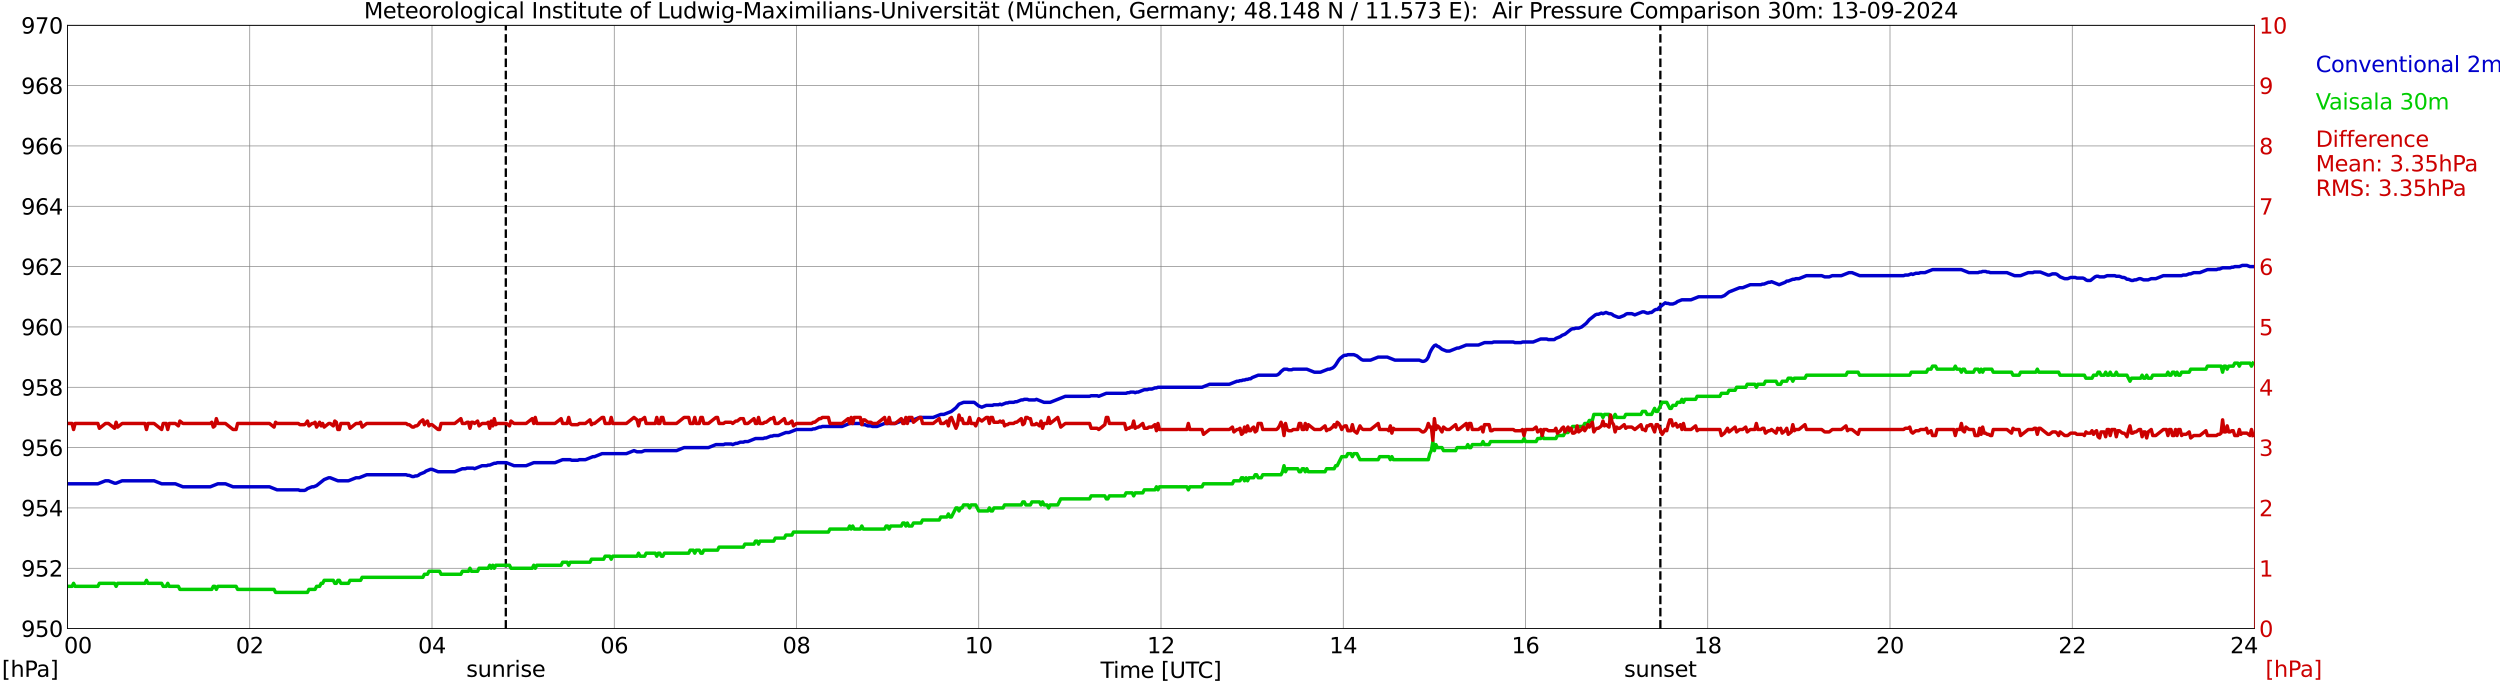 <?xml version="1.0" encoding="utf-8" standalone="no"?>
<!DOCTYPE svg PUBLIC "-//W3C//DTD SVG 1.1//EN"
  "http://www.w3.org/Graphics/SVG/1.1/DTD/svg11.dtd">
<svg xmlns:xlink="http://www.w3.org/1999/xlink" width="1085.4pt" height="296.64pt" viewBox="0 0 1085.4 296.64" xmlns="http://www.w3.org/2000/svg" version="1.1">
 <defs>
  <style type="text/css">*{stroke-linejoin: round; stroke-linecap: butt}</style>
 </defs>
 <g id="figure_1">
  <g id="patch_1">
   <path d="M 0 296.64 
L 1085.4 296.64 
L 1085.4 0 
L 0 0 
z
" style="fill: #ffffff"/>
  </g>
  <g id="axes_1">
   <g id="patch_2">
    <path d="M 29.306 272.909 
L 978.814 272.909 
L 978.814 10.976 
L 29.306 10.976 
z
" style="fill: #ffffff"/>
   </g>
   <g id="patch_3">
    <path d="M 978.814 272.909 
L 978.814 272.909 
L 978.814 10.976 
L 978.814 10.976 
z
" clip-path="url(#p3a84ab7372)" style="fill: #d3d3d3; opacity: 0.25; stroke: #d3d3d3; stroke-linejoin: miter"/>
   </g>
   <g id="matplotlib.axis_1">
    <g id="xtick_1">
     <g id="line2d_1">
      <path d="M 29.306 272.909 
L 29.306 10.976 
" clip-path="url(#p3a84ab7372)" style="fill: none; stroke: #808080; stroke-width: 0.3; stroke-linecap: square"/>
     </g>
     <g id="line2d_2"/>
     <g id="text_1">
      <!--    00 -->
      <g transform="translate(18.733 283.627) scale(0.095 -0.095)">
       <defs>
        <path id="DejaVuSans-20" transform="scale(0.016)"/>
        <path id="DejaVuSans-30" d="M 2034 4250 
Q 1547 4250 1301 3770 
Q 1056 3291 1056 2328 
Q 1056 1369 1301 889 
Q 1547 409 2034 409 
Q 2525 409 2770 889 
Q 3016 1369 3016 2328 
Q 3016 3291 2770 3770 
Q 2525 4250 2034 4250 
z
M 2034 4750 
Q 2819 4750 3233 4129 
Q 3647 3509 3647 2328 
Q 3647 1150 3233 529 
Q 2819 -91 2034 -91 
Q 1250 -91 836 529 
Q 422 1150 422 2328 
Q 422 3509 836 4129 
Q 1250 4750 2034 4750 
z
" transform="scale(0.016)"/>
       </defs>
       <use xlink:href="#DejaVuSans-20"/>
       <use xlink:href="#DejaVuSans-20" transform="translate(31.787 0)"/>
       <use xlink:href="#DejaVuSans-20" transform="translate(63.574 0)"/>
       <use xlink:href="#DejaVuSans-30" transform="translate(95.361 0)"/>
       <use xlink:href="#DejaVuSans-30" transform="translate(158.984 0)"/>
      </g>
     </g>
    </g>
    <g id="xtick_2">
     <g id="line2d_3">
      <path d="M 108.431 272.909 
L 108.431 10.976 
" clip-path="url(#p3a84ab7372)" style="fill: none; stroke: #808080; stroke-width: 0.3; stroke-linecap: square"/>
     </g>
     <g id="line2d_4"/>
     <g id="text_2">
      <!-- 02 -->
      <g transform="translate(102.387 283.627) scale(0.095 -0.095)">
       <defs>
        <path id="DejaVuSans-32" d="M 1228 531 
L 3431 531 
L 3431 0 
L 469 0 
L 469 531 
Q 828 903 1448 1529 
Q 2069 2156 2228 2338 
Q 2531 2678 2651 2914 
Q 2772 3150 2772 3378 
Q 2772 3750 2511 3984 
Q 2250 4219 1831 4219 
Q 1534 4219 1204 4116 
Q 875 4013 500 3803 
L 500 4441 
Q 881 4594 1212 4672 
Q 1544 4750 1819 4750 
Q 2544 4750 2975 4387 
Q 3406 4025 3406 3419 
Q 3406 3131 3298 2873 
Q 3191 2616 2906 2266 
Q 2828 2175 2409 1742 
Q 1991 1309 1228 531 
z
" transform="scale(0.016)"/>
       </defs>
       <use xlink:href="#DejaVuSans-30"/>
       <use xlink:href="#DejaVuSans-32" transform="translate(63.623 0)"/>
      </g>
     </g>
    </g>
    <g id="xtick_3">
     <g id="line2d_5">
      <path d="M 187.557 272.909 
L 187.557 10.976 
" clip-path="url(#p3a84ab7372)" style="fill: none; stroke: #808080; stroke-width: 0.3; stroke-linecap: square"/>
     </g>
     <g id="line2d_6"/>
     <g id="text_3">
      <!-- 04 -->
      <g transform="translate(181.513 283.627) scale(0.095 -0.095)">
       <defs>
        <path id="DejaVuSans-34" d="M 2419 4116 
L 825 1625 
L 2419 1625 
L 2419 4116 
z
M 2253 4666 
L 3047 4666 
L 3047 1625 
L 3713 1625 
L 3713 1100 
L 3047 1100 
L 3047 0 
L 2419 0 
L 2419 1100 
L 313 1100 
L 313 1709 
L 2253 4666 
z
" transform="scale(0.016)"/>
       </defs>
       <use xlink:href="#DejaVuSans-30"/>
       <use xlink:href="#DejaVuSans-34" transform="translate(63.623 0)"/>
      </g>
     </g>
    </g>
    <g id="xtick_4">
     <g id="line2d_7">
      <path d="M 266.683 272.909 
L 266.683 10.976 
" clip-path="url(#p3a84ab7372)" style="fill: none; stroke: #808080; stroke-width: 0.3; stroke-linecap: square"/>
     </g>
     <g id="line2d_8"/>
     <g id="text_4">
      <!-- 06 -->
      <g transform="translate(260.638 283.627) scale(0.095 -0.095)">
       <defs>
        <path id="DejaVuSans-36" d="M 2113 2584 
Q 1688 2584 1439 2293 
Q 1191 2003 1191 1497 
Q 1191 994 1439 701 
Q 1688 409 2113 409 
Q 2538 409 2786 701 
Q 3034 994 3034 1497 
Q 3034 2003 2786 2293 
Q 2538 2584 2113 2584 
z
M 3366 4563 
L 3366 3988 
Q 3128 4100 2886 4159 
Q 2644 4219 2406 4219 
Q 1781 4219 1451 3797 
Q 1122 3375 1075 2522 
Q 1259 2794 1537 2939 
Q 1816 3084 2150 3084 
Q 2853 3084 3261 2657 
Q 3669 2231 3669 1497 
Q 3669 778 3244 343 
Q 2819 -91 2113 -91 
Q 1303 -91 875 529 
Q 447 1150 447 2328 
Q 447 3434 972 4092 
Q 1497 4750 2381 4750 
Q 2619 4750 2861 4703 
Q 3103 4656 3366 4563 
z
" transform="scale(0.016)"/>
       </defs>
       <use xlink:href="#DejaVuSans-30"/>
       <use xlink:href="#DejaVuSans-36" transform="translate(63.623 0)"/>
      </g>
     </g>
    </g>
    <g id="xtick_5">
     <g id="line2d_9">
      <path d="M 345.808 272.909 
L 345.808 10.976 
" clip-path="url(#p3a84ab7372)" style="fill: none; stroke: #808080; stroke-width: 0.3; stroke-linecap: square"/>
     </g>
     <g id="line2d_10"/>
     <g id="text_5">
      <!-- 08 -->
      <g transform="translate(339.764 283.627) scale(0.095 -0.095)">
       <defs>
        <path id="DejaVuSans-38" d="M 2034 2216 
Q 1584 2216 1326 1975 
Q 1069 1734 1069 1313 
Q 1069 891 1326 650 
Q 1584 409 2034 409 
Q 2484 409 2743 651 
Q 3003 894 3003 1313 
Q 3003 1734 2745 1975 
Q 2488 2216 2034 2216 
z
M 1403 2484 
Q 997 2584 770 2862 
Q 544 3141 544 3541 
Q 544 4100 942 4425 
Q 1341 4750 2034 4750 
Q 2731 4750 3128 4425 
Q 3525 4100 3525 3541 
Q 3525 3141 3298 2862 
Q 3072 2584 2669 2484 
Q 3125 2378 3379 2068 
Q 3634 1759 3634 1313 
Q 3634 634 3220 271 
Q 2806 -91 2034 -91 
Q 1263 -91 848 271 
Q 434 634 434 1313 
Q 434 1759 690 2068 
Q 947 2378 1403 2484 
z
M 1172 3481 
Q 1172 3119 1398 2916 
Q 1625 2713 2034 2713 
Q 2441 2713 2670 2916 
Q 2900 3119 2900 3481 
Q 2900 3844 2670 4047 
Q 2441 4250 2034 4250 
Q 1625 4250 1398 4047 
Q 1172 3844 1172 3481 
z
" transform="scale(0.016)"/>
       </defs>
       <use xlink:href="#DejaVuSans-30"/>
       <use xlink:href="#DejaVuSans-38" transform="translate(63.623 0)"/>
      </g>
     </g>
    </g>
    <g id="xtick_6">
     <g id="line2d_11">
      <path d="M 424.934 272.909 
L 424.934 10.976 
" clip-path="url(#p3a84ab7372)" style="fill: none; stroke: #808080; stroke-width: 0.3; stroke-linecap: square"/>
     </g>
     <g id="line2d_12"/>
     <g id="text_6">
      <!-- 10 -->
      <g transform="translate(418.89 283.627) scale(0.095 -0.095)">
       <defs>
        <path id="DejaVuSans-31" d="M 794 531 
L 1825 531 
L 1825 4091 
L 703 3866 
L 703 4441 
L 1819 4666 
L 2450 4666 
L 2450 531 
L 3481 531 
L 3481 0 
L 794 0 
L 794 531 
z
" transform="scale(0.016)"/>
       </defs>
       <use xlink:href="#DejaVuSans-31"/>
       <use xlink:href="#DejaVuSans-30" transform="translate(63.623 0)"/>
      </g>
     </g>
    </g>
    <g id="xtick_7">
     <g id="line2d_13">
      <path d="M 504.06 272.909 
L 504.06 10.976 
" clip-path="url(#p3a84ab7372)" style="fill: none; stroke: #808080; stroke-width: 0.3; stroke-linecap: square"/>
     </g>
     <g id="line2d_14"/>
     <g id="text_7">
      <!-- 12 -->
      <g transform="translate(498.015 283.627) scale(0.095 -0.095)">
       <use xlink:href="#DejaVuSans-31"/>
       <use xlink:href="#DejaVuSans-32" transform="translate(63.623 0)"/>
      </g>
     </g>
    </g>
    <g id="xtick_8">
     <g id="line2d_15">
      <path d="M 583.185 272.909 
L 583.185 10.976 
" clip-path="url(#p3a84ab7372)" style="fill: none; stroke: #808080; stroke-width: 0.3; stroke-linecap: square"/>
     </g>
     <g id="line2d_16"/>
     <g id="text_8">
      <!-- 14 -->
      <g transform="translate(577.141 283.627) scale(0.095 -0.095)">
       <use xlink:href="#DejaVuSans-31"/>
       <use xlink:href="#DejaVuSans-34" transform="translate(63.623 0)"/>
      </g>
     </g>
    </g>
    <g id="xtick_9">
     <g id="line2d_17">
      <path d="M 662.311 272.909 
L 662.311 10.976 
" clip-path="url(#p3a84ab7372)" style="fill: none; stroke: #808080; stroke-width: 0.3; stroke-linecap: square"/>
     </g>
     <g id="line2d_18"/>
     <g id="text_9">
      <!-- 16 -->
      <g transform="translate(656.267 283.627) scale(0.095 -0.095)">
       <use xlink:href="#DejaVuSans-31"/>
       <use xlink:href="#DejaVuSans-36" transform="translate(63.623 0)"/>
      </g>
     </g>
    </g>
    <g id="xtick_10">
     <g id="line2d_19">
      <path d="M 741.437 272.909 
L 741.437 10.976 
" clip-path="url(#p3a84ab7372)" style="fill: none; stroke: #808080; stroke-width: 0.3; stroke-linecap: square"/>
     </g>
     <g id="line2d_20"/>
     <g id="text_10">
      <!-- 18 -->
      <g transform="translate(735.392 283.627) scale(0.095 -0.095)">
       <use xlink:href="#DejaVuSans-31"/>
       <use xlink:href="#DejaVuSans-38" transform="translate(63.623 0)"/>
      </g>
     </g>
    </g>
    <g id="xtick_11">
     <g id="line2d_21">
      <path d="M 820.562 272.909 
L 820.562 10.976 
" clip-path="url(#p3a84ab7372)" style="fill: none; stroke: #808080; stroke-width: 0.3; stroke-linecap: square"/>
     </g>
     <g id="line2d_22"/>
     <g id="text_11">
      <!-- 20 -->
      <g transform="translate(814.518 283.627) scale(0.095 -0.095)">
       <use xlink:href="#DejaVuSans-32"/>
       <use xlink:href="#DejaVuSans-30" transform="translate(63.623 0)"/>
      </g>
     </g>
    </g>
    <g id="xtick_12">
     <g id="line2d_23">
      <path d="M 899.688 272.909 
L 899.688 10.976 
" clip-path="url(#p3a84ab7372)" style="fill: none; stroke: #808080; stroke-width: 0.3; stroke-linecap: square"/>
     </g>
     <g id="line2d_24"/>
     <g id="text_12">
      <!-- 22 -->
      <g transform="translate(893.644 283.627) scale(0.095 -0.095)">
       <use xlink:href="#DejaVuSans-32"/>
       <use xlink:href="#DejaVuSans-32" transform="translate(63.623 0)"/>
      </g>
     </g>
    </g>
    <g id="xtick_13">
     <g id="line2d_25">
      <path d="M 978.814 272.909 
L 978.814 10.976 
" clip-path="url(#p3a84ab7372)" style="fill: none; stroke: #808080; stroke-width: 0.3; stroke-linecap: square"/>
     </g>
     <g id="line2d_26"/>
     <g id="text_13">
      <!-- 24    -->
      <g transform="translate(968.241 283.627) scale(0.095 -0.095)">
       <use xlink:href="#DejaVuSans-32"/>
       <use xlink:href="#DejaVuSans-34" transform="translate(63.623 0)"/>
       <use xlink:href="#DejaVuSans-20" transform="translate(127.246 0)"/>
       <use xlink:href="#DejaVuSans-20" transform="translate(159.033 0)"/>
       <use xlink:href="#DejaVuSans-20" transform="translate(190.82 0)"/>
      </g>
     </g>
    </g>
    <g id="text_14">
     <!-- Time [UTC] -->
     <g transform="translate(477.806 294.322) scale(0.095 -0.095)">
      <defs>
       <path id="DejaVuSans-54" d="M -19 4666 
L 3928 4666 
L 3928 4134 
L 2272 4134 
L 2272 0 
L 1638 0 
L 1638 4134 
L -19 4134 
L -19 4666 
z
" transform="scale(0.016)"/>
       <path id="DejaVuSans-69" d="M 603 3500 
L 1178 3500 
L 1178 0 
L 603 0 
L 603 3500 
z
M 603 4863 
L 1178 4863 
L 1178 4134 
L 603 4134 
L 603 4863 
z
" transform="scale(0.016)"/>
       <path id="DejaVuSans-6d" d="M 3328 2828 
Q 3544 3216 3844 3400 
Q 4144 3584 4550 3584 
Q 5097 3584 5394 3201 
Q 5691 2819 5691 2113 
L 5691 0 
L 5113 0 
L 5113 2094 
Q 5113 2597 4934 2840 
Q 4756 3084 4391 3084 
Q 3944 3084 3684 2787 
Q 3425 2491 3425 1978 
L 3425 0 
L 2847 0 
L 2847 2094 
Q 2847 2600 2669 2842 
Q 2491 3084 2119 3084 
Q 1678 3084 1418 2786 
Q 1159 2488 1159 1978 
L 1159 0 
L 581 0 
L 581 3500 
L 1159 3500 
L 1159 2956 
Q 1356 3278 1631 3431 
Q 1906 3584 2284 3584 
Q 2666 3584 2933 3390 
Q 3200 3197 3328 2828 
z
" transform="scale(0.016)"/>
       <path id="DejaVuSans-65" d="M 3597 1894 
L 3597 1613 
L 953 1613 
Q 991 1019 1311 708 
Q 1631 397 2203 397 
Q 2534 397 2845 478 
Q 3156 559 3463 722 
L 3463 178 
Q 3153 47 2828 -22 
Q 2503 -91 2169 -91 
Q 1331 -91 842 396 
Q 353 884 353 1716 
Q 353 2575 817 3079 
Q 1281 3584 2069 3584 
Q 2775 3584 3186 3129 
Q 3597 2675 3597 1894 
z
M 3022 2063 
Q 3016 2534 2758 2815 
Q 2500 3097 2075 3097 
Q 1594 3097 1305 2825 
Q 1016 2553 972 2059 
L 3022 2063 
z
" transform="scale(0.016)"/>
       <path id="DejaVuSans-5b" d="M 550 4863 
L 1875 4863 
L 1875 4416 
L 1125 4416 
L 1125 -397 
L 1875 -397 
L 1875 -844 
L 550 -844 
L 550 4863 
z
" transform="scale(0.016)"/>
       <path id="DejaVuSans-55" d="M 556 4666 
L 1191 4666 
L 1191 1831 
Q 1191 1081 1462 751 
Q 1734 422 2344 422 
Q 2950 422 3222 751 
Q 3494 1081 3494 1831 
L 3494 4666 
L 4128 4666 
L 4128 1753 
Q 4128 841 3676 375 
Q 3225 -91 2344 -91 
Q 1459 -91 1007 375 
Q 556 841 556 1753 
L 556 4666 
z
" transform="scale(0.016)"/>
       <path id="DejaVuSans-43" d="M 4122 4306 
L 4122 3641 
Q 3803 3938 3442 4084 
Q 3081 4231 2675 4231 
Q 1875 4231 1450 3742 
Q 1025 3253 1025 2328 
Q 1025 1406 1450 917 
Q 1875 428 2675 428 
Q 3081 428 3442 575 
Q 3803 722 4122 1019 
L 4122 359 
Q 3791 134 3420 21 
Q 3050 -91 2638 -91 
Q 1578 -91 968 557 
Q 359 1206 359 2328 
Q 359 3453 968 4101 
Q 1578 4750 2638 4750 
Q 3056 4750 3426 4639 
Q 3797 4528 4122 4306 
z
" transform="scale(0.016)"/>
       <path id="DejaVuSans-5d" d="M 1947 4863 
L 1947 -844 
L 622 -844 
L 622 -397 
L 1369 -397 
L 1369 4416 
L 622 4416 
L 622 4863 
L 1947 4863 
z
" transform="scale(0.016)"/>
      </defs>
      <use xlink:href="#DejaVuSans-54"/>
      <use xlink:href="#DejaVuSans-69" transform="translate(57.959 0)"/>
      <use xlink:href="#DejaVuSans-6d" transform="translate(85.742 0)"/>
      <use xlink:href="#DejaVuSans-65" transform="translate(183.154 0)"/>
      <use xlink:href="#DejaVuSans-20" transform="translate(244.678 0)"/>
      <use xlink:href="#DejaVuSans-5b" transform="translate(276.465 0)"/>
      <use xlink:href="#DejaVuSans-55" transform="translate(315.479 0)"/>
      <use xlink:href="#DejaVuSans-54" transform="translate(388.672 0)"/>
      <use xlink:href="#DejaVuSans-43" transform="translate(443.881 0)"/>
      <use xlink:href="#DejaVuSans-5d" transform="translate(513.705 0)"/>
     </g>
    </g>
   </g>
   <g id="matplotlib.axis_2">
    <g id="ytick_1">
     <g id="line2d_27">
      <path d="M 29.306 272.909 
L 978.814 272.909 
" clip-path="url(#p3a84ab7372)" style="fill: none; stroke: #808080; stroke-width: 0.3; stroke-linecap: square"/>
     </g>
     <g id="line2d_28"/>
     <g id="text_15">
      <!-- 950 -->
      <g transform="translate(9.173 276.518) scale(0.095 -0.095)">
       <defs>
        <path id="DejaVuSans-39" d="M 703 97 
L 703 672 
Q 941 559 1184 500 
Q 1428 441 1663 441 
Q 2288 441 2617 861 
Q 2947 1281 2994 2138 
Q 2813 1869 2534 1725 
Q 2256 1581 1919 1581 
Q 1219 1581 811 2004 
Q 403 2428 403 3163 
Q 403 3881 828 4315 
Q 1253 4750 1959 4750 
Q 2769 4750 3195 4129 
Q 3622 3509 3622 2328 
Q 3622 1225 3098 567 
Q 2575 -91 1691 -91 
Q 1453 -91 1209 -44 
Q 966 3 703 97 
z
M 1959 2075 
Q 2384 2075 2632 2365 
Q 2881 2656 2881 3163 
Q 2881 3666 2632 3958 
Q 2384 4250 1959 4250 
Q 1534 4250 1286 3958 
Q 1038 3666 1038 3163 
Q 1038 2656 1286 2365 
Q 1534 2075 1959 2075 
z
" transform="scale(0.016)"/>
        <path id="DejaVuSans-35" d="M 691 4666 
L 3169 4666 
L 3169 4134 
L 1269 4134 
L 1269 2991 
Q 1406 3038 1543 3061 
Q 1681 3084 1819 3084 
Q 2600 3084 3056 2656 
Q 3513 2228 3513 1497 
Q 3513 744 3044 326 
Q 2575 -91 1722 -91 
Q 1428 -91 1123 -41 
Q 819 9 494 109 
L 494 744 
Q 775 591 1075 516 
Q 1375 441 1709 441 
Q 2250 441 2565 725 
Q 2881 1009 2881 1497 
Q 2881 1984 2565 2268 
Q 2250 2553 1709 2553 
Q 1456 2553 1204 2497 
Q 953 2441 691 2322 
L 691 4666 
z
" transform="scale(0.016)"/>
       </defs>
       <use xlink:href="#DejaVuSans-39"/>
       <use xlink:href="#DejaVuSans-35" transform="translate(63.623 0)"/>
       <use xlink:href="#DejaVuSans-30" transform="translate(127.246 0)"/>
      </g>
     </g>
    </g>
    <g id="ytick_2">
     <g id="line2d_29">
      <path d="M 29.306 246.715 
L 978.814 246.715 
" clip-path="url(#p3a84ab7372)" style="fill: none; stroke: #808080; stroke-width: 0.3; stroke-linecap: square"/>
     </g>
     <g id="line2d_30"/>
     <g id="text_16">
      <!-- 952 -->
      <g transform="translate(9.173 250.325) scale(0.095 -0.095)">
       <use xlink:href="#DejaVuSans-39"/>
       <use xlink:href="#DejaVuSans-35" transform="translate(63.623 0)"/>
       <use xlink:href="#DejaVuSans-32" transform="translate(127.246 0)"/>
      </g>
     </g>
    </g>
    <g id="ytick_3">
     <g id="line2d_31">
      <path d="M 29.306 220.522 
L 978.814 220.522 
" clip-path="url(#p3a84ab7372)" style="fill: none; stroke: #808080; stroke-width: 0.3; stroke-linecap: square"/>
     </g>
     <g id="line2d_32"/>
     <g id="text_17">
      <!-- 954 -->
      <g transform="translate(9.173 224.131) scale(0.095 -0.095)">
       <use xlink:href="#DejaVuSans-39"/>
       <use xlink:href="#DejaVuSans-35" transform="translate(63.623 0)"/>
       <use xlink:href="#DejaVuSans-34" transform="translate(127.246 0)"/>
      </g>
     </g>
    </g>
    <g id="ytick_4">
     <g id="line2d_33">
      <path d="M 29.306 194.329 
L 978.814 194.329 
" clip-path="url(#p3a84ab7372)" style="fill: none; stroke: #808080; stroke-width: 0.3; stroke-linecap: square"/>
     </g>
     <g id="line2d_34"/>
     <g id="text_18">
      <!-- 956 -->
      <g transform="translate(9.173 197.938) scale(0.095 -0.095)">
       <use xlink:href="#DejaVuSans-39"/>
       <use xlink:href="#DejaVuSans-35" transform="translate(63.623 0)"/>
       <use xlink:href="#DejaVuSans-36" transform="translate(127.246 0)"/>
      </g>
     </g>
    </g>
    <g id="ytick_5">
     <g id="line2d_35">
      <path d="M 29.306 168.136 
L 978.814 168.136 
" clip-path="url(#p3a84ab7372)" style="fill: none; stroke: #808080; stroke-width: 0.3; stroke-linecap: square"/>
     </g>
     <g id="line2d_36"/>
     <g id="text_19">
      <!-- 958 -->
      <g transform="translate(9.173 171.745) scale(0.095 -0.095)">
       <use xlink:href="#DejaVuSans-39"/>
       <use xlink:href="#DejaVuSans-35" transform="translate(63.623 0)"/>
       <use xlink:href="#DejaVuSans-38" transform="translate(127.246 0)"/>
      </g>
     </g>
    </g>
    <g id="ytick_6">
     <g id="line2d_37">
      <path d="M 29.306 141.942 
L 978.814 141.942 
" clip-path="url(#p3a84ab7372)" style="fill: none; stroke: #808080; stroke-width: 0.3; stroke-linecap: square"/>
     </g>
     <g id="line2d_38"/>
     <g id="text_20">
      <!-- 960 -->
      <g transform="translate(9.173 145.551) scale(0.095 -0.095)">
       <use xlink:href="#DejaVuSans-39"/>
       <use xlink:href="#DejaVuSans-36" transform="translate(63.623 0)"/>
       <use xlink:href="#DejaVuSans-30" transform="translate(127.246 0)"/>
      </g>
     </g>
    </g>
    <g id="ytick_7">
     <g id="line2d_39">
      <path d="M 29.306 115.749 
L 978.814 115.749 
" clip-path="url(#p3a84ab7372)" style="fill: none; stroke: #808080; stroke-width: 0.3; stroke-linecap: square"/>
     </g>
     <g id="line2d_40"/>
     <g id="text_21">
      <!-- 962 -->
      <g transform="translate(9.173 119.358) scale(0.095 -0.095)">
       <use xlink:href="#DejaVuSans-39"/>
       <use xlink:href="#DejaVuSans-36" transform="translate(63.623 0)"/>
       <use xlink:href="#DejaVuSans-32" transform="translate(127.246 0)"/>
      </g>
     </g>
    </g>
    <g id="ytick_8">
     <g id="line2d_41">
      <path d="M 29.306 89.556 
L 978.814 89.556 
" clip-path="url(#p3a84ab7372)" style="fill: none; stroke: #808080; stroke-width: 0.3; stroke-linecap: square"/>
     </g>
     <g id="line2d_42"/>
     <g id="text_22">
      <!-- 964 -->
      <g transform="translate(9.173 93.165) scale(0.095 -0.095)">
       <use xlink:href="#DejaVuSans-39"/>
       <use xlink:href="#DejaVuSans-36" transform="translate(63.623 0)"/>
       <use xlink:href="#DejaVuSans-34" transform="translate(127.246 0)"/>
      </g>
     </g>
    </g>
    <g id="ytick_9">
     <g id="line2d_43">
      <path d="M 29.306 63.362 
L 978.814 63.362 
" clip-path="url(#p3a84ab7372)" style="fill: none; stroke: #808080; stroke-width: 0.3; stroke-linecap: square"/>
     </g>
     <g id="line2d_44"/>
     <g id="text_23">
      <!-- 966 -->
      <g transform="translate(9.173 66.972) scale(0.095 -0.095)">
       <use xlink:href="#DejaVuSans-39"/>
       <use xlink:href="#DejaVuSans-36" transform="translate(63.623 0)"/>
       <use xlink:href="#DejaVuSans-36" transform="translate(127.246 0)"/>
      </g>
     </g>
    </g>
    <g id="ytick_10">
     <g id="line2d_45">
      <path d="M 29.306 37.169 
L 978.814 37.169 
" clip-path="url(#p3a84ab7372)" style="fill: none; stroke: #808080; stroke-width: 0.3; stroke-linecap: square"/>
     </g>
     <g id="line2d_46"/>
     <g id="text_24">
      <!-- 968 -->
      <g transform="translate(9.173 40.778) scale(0.095 -0.095)">
       <use xlink:href="#DejaVuSans-39"/>
       <use xlink:href="#DejaVuSans-36" transform="translate(63.623 0)"/>
       <use xlink:href="#DejaVuSans-38" transform="translate(127.246 0)"/>
      </g>
     </g>
    </g>
    <g id="ytick_11">
     <g id="line2d_47">
      <path d="M 29.306 10.976 
L 978.814 10.976 
" clip-path="url(#p3a84ab7372)" style="fill: none; stroke: #808080; stroke-width: 0.3; stroke-linecap: square"/>
     </g>
     <g id="line2d_48"/>
     <g id="text_25">
      <!-- 970 -->
      <g transform="translate(9.173 14.585) scale(0.095 -0.095)">
       <defs>
        <path id="DejaVuSans-37" d="M 525 4666 
L 3525 4666 
L 3525 4397 
L 1831 0 
L 1172 0 
L 2766 4134 
L 525 4134 
L 525 4666 
z
" transform="scale(0.016)"/>
       </defs>
       <use xlink:href="#DejaVuSans-39"/>
       <use xlink:href="#DejaVuSans-37" transform="translate(63.623 0)"/>
       <use xlink:href="#DejaVuSans-30" transform="translate(127.246 0)"/>
      </g>
     </g>
    </g>
   </g>
   <g id="line2d_49">
    <path d="M 219.603 272.909 
L 219.603 10.976 
" clip-path="url(#p3a84ab7372)" style="fill: none; stroke-dasharray: 3.7,1.6; stroke-dashoffset: 0; stroke: #000000"/>
   </g>
   <g id="line2d_50">
    <path d="M 720.864 272.909 
L 720.864 10.976 
" clip-path="url(#p3a84ab7372)" style="fill: none; stroke-dasharray: 3.7,1.6; stroke-dashoffset: 0; stroke: #000000"/>
   </g>
   <g id="line2d_51">
    <path d="M 29.306 210.045 
L 42.493 210.045 
L 45.79 208.735 
L 47.109 208.735 
L 49.747 209.783 
L 50.406 209.783 
L 53.043 208.735 
L 66.89 208.735 
L 70.187 210.045 
L 76.122 210.045 
L 79.419 211.355 
L 91.288 211.355 
L 94.584 210.045 
L 97.881 210.045 
L 101.178 211.355 
L 117.003 211.355 
L 120.3 212.664 
L 129.532 212.664 
L 130.191 212.926 
L 132.169 212.926 
L 132.829 212.664 
L 133.488 212.14 
L 135.466 211.355 
L 136.125 211.355 
L 137.444 210.831 
L 140.741 208.211 
L 142.719 207.426 
L 143.379 207.426 
L 146.676 208.735 
L 151.291 208.735 
L 154.588 207.426 
L 155.907 207.426 
L 159.204 206.116 
L 176.348 206.116 
L 177.007 206.378 
L 177.666 206.378 
L 178.985 206.902 
L 179.645 206.902 
L 180.304 206.64 
L 180.963 206.64 
L 181.623 206.378 
L 182.282 205.854 
L 184.26 205.068 
L 184.92 204.544 
L 186.898 203.758 
L 187.557 203.758 
L 190.195 204.806 
L 197.448 204.806 
L 200.745 203.497 
L 202.063 203.497 
L 202.723 203.235 
L 205.36 203.235 
L 206.02 203.497 
L 209.317 202.187 
L 211.295 202.187 
L 211.954 201.925 
L 212.614 201.925 
L 214.592 201.139 
L 215.251 201.139 
L 215.91 200.877 
L 219.867 200.877 
L 223.164 202.187 
L 228.439 202.187 
L 231.736 200.877 
L 240.967 200.877 
L 244.264 199.568 
L 247.561 199.568 
L 248.22 199.829 
L 250.858 199.829 
L 251.517 199.568 
L 254.155 199.568 
L 257.451 198.258 
L 258.111 198.258 
L 261.408 196.948 
L 271.958 196.948 
L 275.255 195.639 
L 276.573 196.162 
L 278.552 196.162 
L 279.87 195.639 
L 293.717 195.639 
L 297.014 194.329 
L 307.564 194.329 
L 310.861 193.019 
L 314.158 193.019 
L 314.818 192.757 
L 317.455 192.757 
L 318.114 193.019 
L 319.433 192.495 
L 320.093 192.495 
L 321.411 191.971 
L 322.73 191.971 
L 323.39 191.71 
L 324.708 191.71 
L 328.005 190.4 
L 331.302 190.4 
L 331.961 190.138 
L 332.621 190.138 
L 334.599 189.352 
L 335.258 189.352 
L 335.918 189.09 
L 337.896 189.09 
L 341.193 187.781 
L 342.512 187.781 
L 345.808 186.471 
L 352.402 186.471 
L 353.062 186.209 
L 353.721 186.209 
L 355.699 185.423 
L 356.359 185.423 
L 357.018 185.161 
L 365.59 185.161 
L 368.887 183.852 
L 373.502 183.852 
L 374.821 184.375 
L 375.481 184.375 
L 376.799 184.899 
L 378.118 184.899 
L 378.777 185.161 
L 380.756 185.161 
L 384.053 183.852 
L 388.668 183.852 
L 391.965 182.542 
L 395.921 182.542 
L 399.218 181.232 
L 405.153 181.232 
L 408.45 179.923 
L 409.768 179.923 
L 413.065 178.613 
L 415.043 177.041 
L 416.362 175.47 
L 418.34 174.684 
L 422.956 174.684 
L 424.934 176.255 
L 426.253 176.779 
L 428.231 175.994 
L 430.869 175.994 
L 431.528 175.732 
L 433.506 175.732 
L 434.165 175.47 
L 434.825 175.732 
L 436.803 174.946 
L 437.462 174.946 
L 438.122 174.684 
L 440.1 174.684 
L 440.759 174.422 
L 441.419 174.422 
L 443.397 173.636 
L 444.056 173.636 
L 444.716 173.374 
L 446.034 173.374 
L 446.694 173.636 
L 449.331 173.636 
L 449.991 173.374 
L 453.287 174.684 
L 455.925 174.684 
L 462.519 172.065 
L 473.069 172.065 
L 473.728 171.803 
L 476.366 171.803 
L 477.025 172.065 
L 480.322 170.755 
L 488.894 170.755 
L 489.553 170.493 
L 490.213 170.493 
L 490.872 170.231 
L 492.191 170.231 
L 492.85 170.493 
L 493.51 170.231 
L 494.169 170.231 
L 496.807 169.183 
L 498.125 169.183 
L 498.785 168.921 
L 500.103 168.921 
L 501.422 168.397 
L 502.082 168.397 
L 502.741 168.136 
L 521.863 168.136 
L 525.16 166.826 
L 533.732 166.826 
L 537.029 165.516 
L 537.688 165.516 
L 538.348 165.254 
L 539.007 165.254 
L 539.666 164.992 
L 540.326 164.992 
L 540.985 164.73 
L 541.644 164.73 
L 542.304 164.468 
L 542.963 164.468 
L 543.623 163.945 
L 546.26 162.897 
L 554.173 162.897 
L 554.832 162.635 
L 555.491 162.111 
L 556.151 161.325 
L 557.47 160.278 
L 558.788 160.278 
L 559.448 160.539 
L 560.766 160.539 
L 561.426 160.278 
L 567.36 160.278 
L 570.657 161.587 
L 573.295 161.587 
L 576.592 160.278 
L 577.251 160.278 
L 578.57 159.754 
L 579.229 159.23 
L 579.889 158.444 
L 581.207 156.349 
L 581.867 155.563 
L 583.185 154.515 
L 583.845 154.253 
L 584.504 154.253 
L 585.164 153.991 
L 587.801 153.991 
L 589.12 154.515 
L 591.098 156.087 
L 591.757 156.349 
L 595.054 156.349 
L 598.351 155.039 
L 602.307 155.039 
L 605.604 156.349 
L 616.154 156.349 
L 617.473 156.872 
L 618.133 156.872 
L 618.792 156.61 
L 619.451 156.087 
L 620.111 155.039 
L 620.77 153.205 
L 621.429 151.896 
L 622.089 150.848 
L 622.748 150.062 
L 623.408 149.8 
L 624.067 150.324 
L 624.726 150.586 
L 626.045 151.634 
L 628.023 152.42 
L 629.342 152.42 
L 632.639 151.11 
L 633.298 151.11 
L 636.595 149.8 
L 641.87 149.8 
L 644.508 148.753 
L 647.805 148.753 
L 648.464 148.491 
L 657.036 148.491 
L 657.695 148.753 
L 660.333 148.753 
L 660.992 148.491 
L 665.608 148.491 
L 668.905 147.181 
L 671.542 147.181 
L 672.202 147.443 
L 674.839 147.443 
L 675.499 146.919 
L 677.477 146.133 
L 678.136 145.609 
L 679.455 145.085 
L 682.092 142.99 
L 682.752 142.728 
L 683.411 142.728 
L 684.071 142.466 
L 685.389 142.466 
L 686.708 141.942 
L 688.686 140.371 
L 690.005 138.799 
L 692.643 136.704 
L 693.302 136.442 
L 693.961 136.442 
L 695.28 135.918 
L 695.939 136.18 
L 697.258 135.656 
L 698.577 136.18 
L 699.236 136.18 
L 699.896 136.442 
L 700.555 136.966 
L 702.533 137.751 
L 703.193 137.751 
L 705.171 136.966 
L 705.83 136.442 
L 706.49 136.18 
L 708.468 136.18 
L 709.786 136.704 
L 713.083 135.394 
L 713.743 135.394 
L 715.062 135.918 
L 715.721 135.918 
L 716.38 135.656 
L 717.04 135.656 
L 718.358 134.608 
L 719.018 134.346 
L 719.677 134.346 
L 720.337 133.56 
L 722.974 131.465 
L 723.633 131.727 
L 724.293 131.727 
L 724.952 131.989 
L 726.271 131.989 
L 727.59 131.465 
L 728.249 130.941 
L 730.227 130.155 
L 734.184 130.155 
L 737.48 128.846 
L 747.371 128.846 
L 748.69 128.322 
L 750.668 126.75 
L 755.284 124.917 
L 756.602 124.917 
L 759.899 123.607 
L 764.515 123.607 
L 765.174 123.345 
L 765.834 123.345 
L 767.812 122.559 
L 768.471 122.559 
L 769.131 122.297 
L 772.428 123.607 
L 775.065 122.559 
L 775.725 122.035 
L 776.384 122.035 
L 778.362 121.25 
L 779.021 121.25 
L 779.681 120.988 
L 781 120.988 
L 784.296 119.678 
L 790.89 119.678 
L 792.209 120.202 
L 794.187 120.202 
L 795.506 119.678 
L 799.462 119.678 
L 802.759 118.368 
L 804.078 118.368 
L 807.375 119.678 
L 826.497 119.678 
L 827.156 119.416 
L 828.475 119.416 
L 829.794 118.892 
L 830.453 119.154 
L 831.772 118.63 
L 833.091 118.63 
L 833.75 118.368 
L 835.728 118.368 
L 839.025 117.059 
L 851.553 117.059 
L 854.85 118.368 
L 858.806 118.368 
L 859.466 118.106 
L 860.125 118.106 
L 860.785 117.844 
L 862.103 117.844 
L 862.763 118.106 
L 863.422 118.106 
L 864.082 118.368 
L 871.335 118.368 
L 874.632 119.678 
L 877.269 119.678 
L 880.566 118.368 
L 882.544 118.368 
L 883.204 118.106 
L 885.841 118.106 
L 889.138 119.416 
L 889.797 119.416 
L 891.116 118.892 
L 892.435 118.892 
L 893.094 119.154 
L 894.413 120.202 
L 896.391 120.988 
L 897.71 120.988 
L 899.029 120.464 
L 901.007 120.464 
L 901.666 120.726 
L 904.304 120.726 
L 904.963 120.988 
L 905.622 121.511 
L 906.282 121.773 
L 907.601 121.773 
L 909.579 120.202 
L 910.238 119.94 
L 910.898 119.94 
L 911.557 120.202 
L 913.535 120.202 
L 914.854 119.678 
L 918.151 119.678 
L 918.81 119.94 
L 920.129 119.94 
L 921.448 120.464 
L 922.107 120.464 
L 922.766 120.726 
L 923.426 121.25 
L 924.085 121.25 
L 925.404 121.773 
L 926.063 121.773 
L 926.723 121.511 
L 927.382 121.511 
L 928.701 120.988 
L 929.36 120.988 
L 930.679 121.511 
L 932.657 121.511 
L 933.976 120.988 
L 935.954 120.988 
L 939.251 119.678 
L 947.163 119.678 
L 947.823 119.416 
L 949.142 119.416 
L 950.46 118.892 
L 951.12 118.892 
L 952.438 118.368 
L 955.076 118.368 
L 958.373 117.059 
L 962.329 117.059 
L 962.989 116.797 
L 963.648 116.797 
L 964.967 116.273 
L 968.264 116.273 
L 968.923 116.011 
L 969.582 116.011 
L 970.242 115.749 
L 972.22 115.749 
L 973.539 115.225 
L 975.517 115.225 
L 976.836 115.749 
L 978.154 115.749 
L 978.154 115.749 
" clip-path="url(#p3a84ab7372)" style="fill: none; stroke: #0000cc; stroke-width: 1.5; stroke-linecap: square"/>
   </g>
   <g id="line2d_52">
    <path d="M 29.306 254.573 
L 31.284 254.573 
L 31.943 253.264 
L 32.603 254.573 
L 42.493 254.573 
L 43.153 253.264 
L 49.747 253.264 
L 50.406 254.573 
L 51.065 253.264 
L 62.934 253.264 
L 63.594 251.954 
L 64.253 253.264 
L 70.187 253.264 
L 70.847 254.573 
L 72.166 254.573 
L 72.825 253.264 
L 73.484 254.573 
L 77.441 254.573 
L 78.1 255.883 
L 91.947 255.883 
L 92.606 254.573 
L 93.266 254.573 
L 93.925 255.883 
L 94.584 254.573 
L 102.497 254.573 
L 103.156 255.883 
L 118.982 255.883 
L 119.641 257.193 
L 133.488 257.193 
L 134.147 255.883 
L 136.785 255.883 
L 137.444 254.573 
L 138.763 254.573 
L 139.422 253.264 
L 140.082 253.264 
L 140.741 251.954 
L 144.697 251.954 
L 145.357 253.264 
L 146.016 253.264 
L 146.676 251.954 
L 147.335 251.954 
L 147.994 253.264 
L 151.291 253.264 
L 151.951 251.954 
L 156.566 251.954 
L 157.226 250.644 
L 183.601 250.644 
L 184.26 249.335 
L 185.579 249.335 
L 186.238 248.025 
L 190.854 248.025 
L 191.513 249.335 
L 200.085 249.335 
L 200.745 248.025 
L 203.382 248.025 
L 204.042 246.715 
L 204.701 248.025 
L 207.339 248.025 
L 207.998 246.715 
L 211.954 246.715 
L 212.614 245.406 
L 213.273 246.715 
L 213.932 245.406 
L 214.592 246.715 
L 215.251 245.406 
L 221.186 245.406 
L 221.845 246.715 
L 231.076 246.715 
L 231.736 245.406 
L 232.395 246.715 
L 233.054 245.406 
L 243.604 245.406 
L 244.264 244.096 
L 246.242 244.096 
L 246.901 245.406 
L 247.561 244.096 
L 256.133 244.096 
L 256.792 242.786 
L 262.067 242.786 
L 262.726 241.477 
L 264.705 241.477 
L 265.364 242.786 
L 266.023 241.477 
L 276.573 241.477 
L 277.233 240.167 
L 277.892 241.477 
L 279.87 241.477 
L 280.53 240.167 
L 284.486 240.167 
L 285.145 241.477 
L 285.805 240.167 
L 286.464 240.167 
L 287.124 241.477 
L 287.783 241.477 
L 288.442 240.167 
L 298.992 240.167 
L 299.652 238.857 
L 300.971 238.857 
L 301.63 240.167 
L 302.289 238.857 
L 303.608 238.857 
L 304.267 240.167 
L 304.927 240.167 
L 305.586 238.857 
L 311.521 238.857 
L 312.18 237.548 
L 322.73 237.548 
L 323.39 236.238 
L 327.346 236.238 
L 328.005 234.928 
L 328.665 234.928 
L 329.324 236.238 
L 329.983 234.928 
L 335.918 234.928 
L 336.577 233.619 
L 340.533 233.619 
L 341.193 232.309 
L 343.83 232.309 
L 344.49 231 
L 359.655 231 
L 360.315 229.69 
L 368.227 229.69 
L 368.887 228.38 
L 369.546 229.69 
L 370.206 228.38 
L 370.865 229.69 
L 373.502 229.69 
L 374.162 228.38 
L 374.821 229.69 
L 384.053 229.69 
L 384.712 228.38 
L 385.371 228.38 
L 386.031 229.69 
L 386.69 228.38 
L 391.306 228.38 
L 391.965 227.071 
L 392.624 227.071 
L 393.284 228.38 
L 393.943 227.071 
L 394.603 228.38 
L 395.921 228.38 
L 396.581 227.071 
L 399.878 227.071 
L 400.537 225.761 
L 407.79 225.761 
L 408.45 224.451 
L 411.087 224.451 
L 411.746 223.142 
L 412.406 224.451 
L 413.065 224.451 
L 415.043 220.522 
L 415.703 220.522 
L 416.362 221.832 
L 417.022 220.522 
L 417.681 220.522 
L 418.34 219.213 
L 420.318 219.213 
L 420.978 220.522 
L 421.637 219.213 
L 423.615 219.213 
L 424.934 221.832 
L 428.89 221.832 
L 429.55 220.522 
L 430.209 221.832 
L 430.869 221.832 
L 431.528 220.522 
L 435.484 220.522 
L 436.144 219.213 
L 443.397 219.213 
L 444.056 217.903 
L 444.716 217.903 
L 445.375 219.213 
L 447.353 219.213 
L 448.012 217.903 
L 451.309 217.903 
L 451.969 219.213 
L 452.628 217.903 
L 453.287 219.213 
L 454.606 219.213 
L 455.266 220.522 
L 455.925 219.213 
L 459.222 219.213 
L 460.541 216.593 
L 473.069 216.593 
L 473.728 215.284 
L 479.663 215.284 
L 480.322 216.593 
L 480.981 216.593 
L 481.641 215.284 
L 488.235 215.284 
L 488.894 213.974 
L 491.532 213.974 
L 492.191 215.284 
L 492.85 213.974 
L 496.147 213.974 
L 496.807 212.664 
L 501.422 212.664 
L 502.082 211.355 
L 502.741 212.664 
L 503.4 211.355 
L 515.269 211.355 
L 515.929 212.664 
L 516.588 211.355 
L 521.863 211.355 
L 522.522 210.045 
L 535.051 210.045 
L 535.71 208.735 
L 538.348 208.735 
L 539.007 207.426 
L 539.666 207.426 
L 540.326 208.735 
L 540.985 207.426 
L 541.644 208.735 
L 542.304 207.426 
L 544.282 207.426 
L 544.941 206.116 
L 545.601 206.116 
L 546.26 207.426 
L 547.579 207.426 
L 548.238 206.116 
L 556.151 206.116 
L 556.81 204.806 
L 557.47 202.187 
L 558.129 204.806 
L 558.788 203.497 
L 563.404 203.497 
L 564.063 204.806 
L 564.723 204.806 
L 565.382 203.497 
L 566.042 203.497 
L 566.701 204.806 
L 567.36 203.497 
L 568.02 204.806 
L 575.273 204.806 
L 575.932 203.497 
L 579.229 203.497 
L 579.889 202.187 
L 580.548 202.187 
L 582.526 198.258 
L 584.504 198.258 
L 585.164 196.948 
L 586.482 196.948 
L 587.142 198.258 
L 587.801 196.948 
L 589.12 196.948 
L 590.439 199.568 
L 598.351 199.568 
L 599.011 198.258 
L 602.967 198.258 
L 603.626 199.568 
L 604.286 198.258 
L 604.945 199.568 
L 620.111 199.568 
L 620.77 196.948 
L 621.429 195.639 
L 622.089 191.71 
L 622.748 195.639 
L 623.408 193.019 
L 624.067 194.329 
L 626.045 194.329 
L 626.705 195.639 
L 631.98 195.639 
L 632.639 194.329 
L 636.595 194.329 
L 637.255 193.019 
L 637.914 194.329 
L 638.573 194.329 
L 639.233 193.019 
L 643.189 193.019 
L 643.848 191.71 
L 644.508 193.019 
L 646.486 193.019 
L 647.145 191.71 
L 660.992 191.71 
L 661.652 190.4 
L 662.311 191.71 
L 666.927 191.71 
L 667.586 190.4 
L 668.905 190.4 
L 669.564 189.09 
L 670.224 190.4 
L 675.499 190.4 
L 676.158 189.09 
L 678.796 189.09 
L 679.455 187.781 
L 680.774 187.781 
L 681.433 186.471 
L 682.092 186.471 
L 682.752 185.161 
L 684.071 185.161 
L 684.73 186.471 
L 685.389 185.161 
L 687.368 185.161 
L 688.027 183.852 
L 689.346 183.852 
L 690.005 182.542 
L 691.324 182.542 
L 691.983 179.923 
L 695.28 179.923 
L 695.939 181.232 
L 696.599 179.923 
L 698.577 179.923 
L 699.236 182.542 
L 699.896 181.232 
L 700.555 181.232 
L 701.215 179.923 
L 701.874 181.232 
L 705.171 181.232 
L 705.83 179.923 
L 712.424 179.923 
L 713.083 178.613 
L 714.402 178.613 
L 715.062 179.923 
L 717.04 179.923 
L 718.358 177.303 
L 719.018 178.613 
L 719.677 178.613 
L 721.655 174.684 
L 723.633 174.684 
L 724.952 177.303 
L 725.612 177.303 
L 726.271 175.994 
L 727.59 175.994 
L 728.249 174.684 
L 729.568 174.684 
L 730.227 173.374 
L 730.887 174.684 
L 731.546 173.374 
L 736.162 173.374 
L 736.821 172.065 
L 746.712 172.065 
L 747.371 170.755 
L 750.009 170.755 
L 750.668 169.445 
L 753.306 169.445 
L 753.965 168.136 
L 757.921 168.136 
L 758.581 166.826 
L 761.878 166.826 
L 762.537 168.136 
L 763.196 166.826 
L 765.834 166.826 
L 766.493 165.516 
L 771.109 165.516 
L 771.768 166.826 
L 773.087 166.826 
L 773.746 165.516 
L 775.725 165.516 
L 776.384 164.207 
L 777.703 164.207 
L 778.362 165.516 
L 779.021 164.207 
L 783.637 164.207 
L 784.296 162.897 
L 801.44 162.897 
L 802.1 161.587 
L 806.715 161.587 
L 807.375 162.897 
L 829.134 162.897 
L 829.794 161.587 
L 836.388 161.587 
L 837.047 160.278 
L 838.366 160.278 
L 839.025 158.968 
L 840.344 158.968 
L 841.003 160.278 
L 848.256 160.278 
L 848.916 158.968 
L 849.575 160.278 
L 850.894 160.278 
L 851.553 161.587 
L 852.213 160.278 
L 852.872 160.278 
L 853.531 161.587 
L 856.828 161.587 
L 857.488 160.278 
L 858.806 160.278 
L 859.466 161.587 
L 860.125 160.278 
L 860.785 161.587 
L 861.444 160.278 
L 864.741 160.278 
L 865.4 161.587 
L 873.313 161.587 
L 873.972 162.897 
L 876.61 162.897 
L 877.269 161.587 
L 883.863 161.587 
L 884.522 160.278 
L 885.182 161.587 
L 893.754 161.587 
L 894.413 162.897 
L 904.963 162.897 
L 905.622 164.207 
L 908.26 164.207 
L 908.919 162.897 
L 910.238 162.897 
L 910.898 161.587 
L 911.557 161.587 
L 912.216 162.897 
L 913.535 162.897 
L 914.194 161.587 
L 914.854 162.897 
L 915.513 162.897 
L 916.173 161.587 
L 916.832 162.897 
L 918.151 162.897 
L 918.81 161.587 
L 919.469 162.897 
L 923.426 162.897 
L 924.745 165.516 
L 925.404 164.207 
L 929.36 164.207 
L 930.02 162.897 
L 930.679 164.207 
L 931.338 164.207 
L 931.998 162.897 
L 932.657 164.207 
L 933.976 164.207 
L 934.635 162.897 
L 940.57 162.897 
L 941.229 161.587 
L 941.888 162.897 
L 942.548 162.897 
L 943.207 161.587 
L 943.867 161.587 
L 944.526 162.897 
L 945.185 161.587 
L 945.845 162.897 
L 946.504 162.897 
L 947.163 161.587 
L 950.46 161.587 
L 951.12 160.278 
L 957.714 160.278 
L 958.373 158.968 
L 964.307 158.968 
L 964.967 161.587 
L 965.626 158.968 
L 966.285 158.968 
L 966.945 160.278 
L 967.604 158.968 
L 969.582 158.968 
L 970.242 157.658 
L 971.561 157.658 
L 972.22 158.968 
L 972.879 157.658 
L 976.836 157.658 
L 977.495 158.968 
L 978.154 157.658 
L 978.154 157.658 
" clip-path="url(#p3a84ab7372)" style="fill: none; stroke: #00cc00; stroke-width: 1.5; stroke-linecap: square"/>
   </g>
   <g id="patch_4">
    <path d="M 29.306 272.909 
L 29.306 10.976 
" style="fill: none; stroke: #000000; stroke-width: 0.3; stroke-linejoin: miter; stroke-linecap: square"/>
   </g>
   <g id="patch_5">
    <path d="M 978.814 272.909 
L 978.814 10.976 
" style="fill: none; stroke: #000000; stroke-width: 0.3; stroke-linejoin: miter; stroke-linecap: square"/>
   </g>
   <g id="patch_6">
    <path d="M 29.306 272.909 
L 978.814 272.909 
" style="fill: none; stroke: #000000; stroke-width: 0.3; stroke-linejoin: miter; stroke-linecap: square"/>
   </g>
   <g id="patch_7">
    <path d="M 29.306 10.976 
L 978.814 10.976 
" style="fill: none; stroke: #000000; stroke-width: 0.3; stroke-linejoin: miter; stroke-linecap: square"/>
   </g>
   <g id="text_26">
    <!-- sunrise -->
    <g transform="translate(202.438 293.863) scale(0.095 -0.095)">
     <defs>
      <path id="DejaVuSans-73" d="M 2834 3397 
L 2834 2853 
Q 2591 2978 2328 3040 
Q 2066 3103 1784 3103 
Q 1356 3103 1142 2972 
Q 928 2841 928 2578 
Q 928 2378 1081 2264 
Q 1234 2150 1697 2047 
L 1894 2003 
Q 2506 1872 2764 1633 
Q 3022 1394 3022 966 
Q 3022 478 2636 193 
Q 2250 -91 1575 -91 
Q 1294 -91 989 -36 
Q 684 19 347 128 
L 347 722 
Q 666 556 975 473 
Q 1284 391 1588 391 
Q 1994 391 2212 530 
Q 2431 669 2431 922 
Q 2431 1156 2273 1281 
Q 2116 1406 1581 1522 
L 1381 1569 
Q 847 1681 609 1914 
Q 372 2147 372 2553 
Q 372 3047 722 3315 
Q 1072 3584 1716 3584 
Q 2034 3584 2315 3537 
Q 2597 3491 2834 3397 
z
" transform="scale(0.016)"/>
      <path id="DejaVuSans-75" d="M 544 1381 
L 544 3500 
L 1119 3500 
L 1119 1403 
Q 1119 906 1312 657 
Q 1506 409 1894 409 
Q 2359 409 2629 706 
Q 2900 1003 2900 1516 
L 2900 3500 
L 3475 3500 
L 3475 0 
L 2900 0 
L 2900 538 
Q 2691 219 2414 64 
Q 2138 -91 1772 -91 
Q 1169 -91 856 284 
Q 544 659 544 1381 
z
M 1991 3584 
L 1991 3584 
z
" transform="scale(0.016)"/>
      <path id="DejaVuSans-6e" d="M 3513 2113 
L 3513 0 
L 2938 0 
L 2938 2094 
Q 2938 2591 2744 2837 
Q 2550 3084 2163 3084 
Q 1697 3084 1428 2787 
Q 1159 2491 1159 1978 
L 1159 0 
L 581 0 
L 581 3500 
L 1159 3500 
L 1159 2956 
Q 1366 3272 1645 3428 
Q 1925 3584 2291 3584 
Q 2894 3584 3203 3211 
Q 3513 2838 3513 2113 
z
" transform="scale(0.016)"/>
      <path id="DejaVuSans-72" d="M 2631 2963 
Q 2534 3019 2420 3045 
Q 2306 3072 2169 3072 
Q 1681 3072 1420 2755 
Q 1159 2438 1159 1844 
L 1159 0 
L 581 0 
L 581 3500 
L 1159 3500 
L 1159 2956 
Q 1341 3275 1631 3429 
Q 1922 3584 2338 3584 
Q 2397 3584 2469 3576 
Q 2541 3569 2628 3553 
L 2631 2963 
z
" transform="scale(0.016)"/>
     </defs>
     <use xlink:href="#DejaVuSans-73"/>
     <use xlink:href="#DejaVuSans-75" transform="translate(52.1 0)"/>
     <use xlink:href="#DejaVuSans-6e" transform="translate(115.479 0)"/>
     <use xlink:href="#DejaVuSans-72" transform="translate(178.857 0)"/>
     <use xlink:href="#DejaVuSans-69" transform="translate(219.971 0)"/>
     <use xlink:href="#DejaVuSans-73" transform="translate(247.754 0)"/>
     <use xlink:href="#DejaVuSans-65" transform="translate(299.854 0)"/>
    </g>
   </g>
   <g id="text_27">
    <!-- sunset -->
    <g transform="translate(705.11 293.863) scale(0.095 -0.095)">
     <defs>
      <path id="DejaVuSans-74" d="M 1172 4494 
L 1172 3500 
L 2356 3500 
L 2356 3053 
L 1172 3053 
L 1172 1153 
Q 1172 725 1289 603 
Q 1406 481 1766 481 
L 2356 481 
L 2356 0 
L 1766 0 
Q 1100 0 847 248 
Q 594 497 594 1153 
L 594 3053 
L 172 3053 
L 172 3500 
L 594 3500 
L 594 4494 
L 1172 4494 
z
" transform="scale(0.016)"/>
     </defs>
     <use xlink:href="#DejaVuSans-73"/>
     <use xlink:href="#DejaVuSans-75" transform="translate(52.1 0)"/>
     <use xlink:href="#DejaVuSans-6e" transform="translate(115.479 0)"/>
     <use xlink:href="#DejaVuSans-73" transform="translate(178.857 0)"/>
     <use xlink:href="#DejaVuSans-65" transform="translate(230.957 0)"/>
     <use xlink:href="#DejaVuSans-74" transform="translate(292.48 0)"/>
    </g>
   </g>
   <g id="text_28">
    <!-- [hPa] -->
    <g transform="translate(0.821 293.863) scale(0.095 -0.095)">
     <defs>
      <path id="DejaVuSans-68" d="M 3513 2113 
L 3513 0 
L 2938 0 
L 2938 2094 
Q 2938 2591 2744 2837 
Q 2550 3084 2163 3084 
Q 1697 3084 1428 2787 
Q 1159 2491 1159 1978 
L 1159 0 
L 581 0 
L 581 4863 
L 1159 4863 
L 1159 2956 
Q 1366 3272 1645 3428 
Q 1925 3584 2291 3584 
Q 2894 3584 3203 3211 
Q 3513 2838 3513 2113 
z
" transform="scale(0.016)"/>
      <path id="DejaVuSans-50" d="M 1259 4147 
L 1259 2394 
L 2053 2394 
Q 2494 2394 2734 2622 
Q 2975 2850 2975 3272 
Q 2975 3691 2734 3919 
Q 2494 4147 2053 4147 
L 1259 4147 
z
M 628 4666 
L 2053 4666 
Q 2838 4666 3239 4311 
Q 3641 3956 3641 3272 
Q 3641 2581 3239 2228 
Q 2838 1875 2053 1875 
L 1259 1875 
L 1259 0 
L 628 0 
L 628 4666 
z
" transform="scale(0.016)"/>
      <path id="DejaVuSans-61" d="M 2194 1759 
Q 1497 1759 1228 1600 
Q 959 1441 959 1056 
Q 959 750 1161 570 
Q 1363 391 1709 391 
Q 2188 391 2477 730 
Q 2766 1069 2766 1631 
L 2766 1759 
L 2194 1759 
z
M 3341 1997 
L 3341 0 
L 2766 0 
L 2766 531 
Q 2569 213 2275 61 
Q 1981 -91 1556 -91 
Q 1019 -91 701 211 
Q 384 513 384 1019 
Q 384 1609 779 1909 
Q 1175 2209 1959 2209 
L 2766 2209 
L 2766 2266 
Q 2766 2663 2505 2880 
Q 2244 3097 1772 3097 
Q 1472 3097 1187 3025 
Q 903 2953 641 2809 
L 641 3341 
Q 956 3463 1253 3523 
Q 1550 3584 1831 3584 
Q 2591 3584 2966 3190 
Q 3341 2797 3341 1997 
z
" transform="scale(0.016)"/>
     </defs>
     <use xlink:href="#DejaVuSans-5b"/>
     <use xlink:href="#DejaVuSans-68" transform="translate(39.014 0)"/>
     <use xlink:href="#DejaVuSans-50" transform="translate(102.393 0)"/>
     <use xlink:href="#DejaVuSans-61" transform="translate(158.195 0)"/>
     <use xlink:href="#DejaVuSans-5d" transform="translate(219.475 0)"/>
    </g>
   </g>
   <g id="text_29">
    <!-- Conventional 2m -->
    <g style="fill: #0000cc" transform="translate(1005.4 31.291) scale(0.095 -0.095)">
     <defs>
      <path id="DejaVuSans-6f" d="M 1959 3097 
Q 1497 3097 1228 2736 
Q 959 2375 959 1747 
Q 959 1119 1226 758 
Q 1494 397 1959 397 
Q 2419 397 2687 759 
Q 2956 1122 2956 1747 
Q 2956 2369 2687 2733 
Q 2419 3097 1959 3097 
z
M 1959 3584 
Q 2709 3584 3137 3096 
Q 3566 2609 3566 1747 
Q 3566 888 3137 398 
Q 2709 -91 1959 -91 
Q 1206 -91 779 398 
Q 353 888 353 1747 
Q 353 2609 779 3096 
Q 1206 3584 1959 3584 
z
" transform="scale(0.016)"/>
      <path id="DejaVuSans-76" d="M 191 3500 
L 800 3500 
L 1894 563 
L 2988 3500 
L 3597 3500 
L 2284 0 
L 1503 0 
L 191 3500 
z
" transform="scale(0.016)"/>
      <path id="DejaVuSans-6c" d="M 603 4863 
L 1178 4863 
L 1178 0 
L 603 0 
L 603 4863 
z
" transform="scale(0.016)"/>
     </defs>
     <use xlink:href="#DejaVuSans-43"/>
     <use xlink:href="#DejaVuSans-6f" transform="translate(69.824 0)"/>
     <use xlink:href="#DejaVuSans-6e" transform="translate(131.006 0)"/>
     <use xlink:href="#DejaVuSans-76" transform="translate(194.385 0)"/>
     <use xlink:href="#DejaVuSans-65" transform="translate(253.564 0)"/>
     <use xlink:href="#DejaVuSans-6e" transform="translate(315.088 0)"/>
     <use xlink:href="#DejaVuSans-74" transform="translate(378.467 0)"/>
     <use xlink:href="#DejaVuSans-69" transform="translate(417.676 0)"/>
     <use xlink:href="#DejaVuSans-6f" transform="translate(445.459 0)"/>
     <use xlink:href="#DejaVuSans-6e" transform="translate(506.641 0)"/>
     <use xlink:href="#DejaVuSans-61" transform="translate(570.02 0)"/>
     <use xlink:href="#DejaVuSans-6c" transform="translate(631.299 0)"/>
     <use xlink:href="#DejaVuSans-20" transform="translate(659.082 0)"/>
     <use xlink:href="#DejaVuSans-32" transform="translate(690.869 0)"/>
     <use xlink:href="#DejaVuSans-6d" transform="translate(754.492 0)"/>
    </g>
   </g>
   <g id="text_30">
    <!-- Vaisala 30m -->
    <g style="fill: #00cc00" transform="translate(1005.4 47.531) scale(0.095 -0.095)">
     <defs>
      <path id="DejaVuSans-56" d="M 1831 0 
L 50 4666 
L 709 4666 
L 2188 738 
L 3669 4666 
L 4325 4666 
L 2547 0 
L 1831 0 
z
" transform="scale(0.016)"/>
      <path id="DejaVuSans-33" d="M 2597 2516 
Q 3050 2419 3304 2112 
Q 3559 1806 3559 1356 
Q 3559 666 3084 287 
Q 2609 -91 1734 -91 
Q 1441 -91 1130 -33 
Q 819 25 488 141 
L 488 750 
Q 750 597 1062 519 
Q 1375 441 1716 441 
Q 2309 441 2620 675 
Q 2931 909 2931 1356 
Q 2931 1769 2642 2001 
Q 2353 2234 1838 2234 
L 1294 2234 
L 1294 2753 
L 1863 2753 
Q 2328 2753 2575 2939 
Q 2822 3125 2822 3475 
Q 2822 3834 2567 4026 
Q 2313 4219 1838 4219 
Q 1578 4219 1281 4162 
Q 984 4106 628 3988 
L 628 4550 
Q 988 4650 1302 4700 
Q 1616 4750 1894 4750 
Q 2613 4750 3031 4423 
Q 3450 4097 3450 3541 
Q 3450 3153 3228 2886 
Q 3006 2619 2597 2516 
z
" transform="scale(0.016)"/>
     </defs>
     <use xlink:href="#DejaVuSans-56"/>
     <use xlink:href="#DejaVuSans-61" transform="translate(60.658 0)"/>
     <use xlink:href="#DejaVuSans-69" transform="translate(121.938 0)"/>
     <use xlink:href="#DejaVuSans-73" transform="translate(149.721 0)"/>
     <use xlink:href="#DejaVuSans-61" transform="translate(201.82 0)"/>
     <use xlink:href="#DejaVuSans-6c" transform="translate(263.1 0)"/>
     <use xlink:href="#DejaVuSans-61" transform="translate(290.883 0)"/>
     <use xlink:href="#DejaVuSans-20" transform="translate(352.162 0)"/>
     <use xlink:href="#DejaVuSans-33" transform="translate(383.949 0)"/>
     <use xlink:href="#DejaVuSans-30" transform="translate(447.572 0)"/>
     <use xlink:href="#DejaVuSans-6d" transform="translate(511.195 0)"/>
    </g>
   </g>
   <g id="text_31">
    <!-- Difference -->
    <g style="fill: #cc0000" transform="translate(1005.4 63.771) scale(0.095 -0.095)">
     <defs>
      <path id="DejaVuSans-44" d="M 1259 4147 
L 1259 519 
L 2022 519 
Q 2988 519 3436 956 
Q 3884 1394 3884 2338 
Q 3884 3275 3436 3711 
Q 2988 4147 2022 4147 
L 1259 4147 
z
M 628 4666 
L 1925 4666 
Q 3281 4666 3915 4102 
Q 4550 3538 4550 2338 
Q 4550 1131 3912 565 
Q 3275 0 1925 0 
L 628 0 
L 628 4666 
z
" transform="scale(0.016)"/>
      <path id="DejaVuSans-66" d="M 2375 4863 
L 2375 4384 
L 1825 4384 
Q 1516 4384 1395 4259 
Q 1275 4134 1275 3809 
L 1275 3500 
L 2222 3500 
L 2222 3053 
L 1275 3053 
L 1275 0 
L 697 0 
L 697 3053 
L 147 3053 
L 147 3500 
L 697 3500 
L 697 3744 
Q 697 4328 969 4595 
Q 1241 4863 1831 4863 
L 2375 4863 
z
" transform="scale(0.016)"/>
      <path id="DejaVuSans-63" d="M 3122 3366 
L 3122 2828 
Q 2878 2963 2633 3030 
Q 2388 3097 2138 3097 
Q 1578 3097 1268 2742 
Q 959 2388 959 1747 
Q 959 1106 1268 751 
Q 1578 397 2138 397 
Q 2388 397 2633 464 
Q 2878 531 3122 666 
L 3122 134 
Q 2881 22 2623 -34 
Q 2366 -91 2075 -91 
Q 1284 -91 818 406 
Q 353 903 353 1747 
Q 353 2603 823 3093 
Q 1294 3584 2113 3584 
Q 2378 3584 2631 3529 
Q 2884 3475 3122 3366 
z
" transform="scale(0.016)"/>
     </defs>
     <use xlink:href="#DejaVuSans-44"/>
     <use xlink:href="#DejaVuSans-69" transform="translate(77.002 0)"/>
     <use xlink:href="#DejaVuSans-66" transform="translate(104.785 0)"/>
     <use xlink:href="#DejaVuSans-66" transform="translate(139.99 0)"/>
     <use xlink:href="#DejaVuSans-65" transform="translate(175.195 0)"/>
     <use xlink:href="#DejaVuSans-72" transform="translate(236.719 0)"/>
     <use xlink:href="#DejaVuSans-65" transform="translate(275.582 0)"/>
     <use xlink:href="#DejaVuSans-6e" transform="translate(337.105 0)"/>
     <use xlink:href="#DejaVuSans-63" transform="translate(400.484 0)"/>
     <use xlink:href="#DejaVuSans-65" transform="translate(455.465 0)"/>
    </g>
    <!-- Mean: 3.35hPa -->
    <g style="fill: #cc0000" transform="translate(1005.4 74.408) scale(0.095 -0.095)">
     <defs>
      <path id="DejaVuSans-4d" d="M 628 4666 
L 1569 4666 
L 2759 1491 
L 3956 4666 
L 4897 4666 
L 4897 0 
L 4281 0 
L 4281 4097 
L 3078 897 
L 2444 897 
L 1241 4097 
L 1241 0 
L 628 0 
L 628 4666 
z
" transform="scale(0.016)"/>
      <path id="DejaVuSans-3a" d="M 750 794 
L 1409 794 
L 1409 0 
L 750 0 
L 750 794 
z
M 750 3309 
L 1409 3309 
L 1409 2516 
L 750 2516 
L 750 3309 
z
" transform="scale(0.016)"/>
      <path id="DejaVuSans-2e" d="M 684 794 
L 1344 794 
L 1344 0 
L 684 0 
L 684 794 
z
" transform="scale(0.016)"/>
     </defs>
     <use xlink:href="#DejaVuSans-4d"/>
     <use xlink:href="#DejaVuSans-65" transform="translate(86.279 0)"/>
     <use xlink:href="#DejaVuSans-61" transform="translate(147.803 0)"/>
     <use xlink:href="#DejaVuSans-6e" transform="translate(209.082 0)"/>
     <use xlink:href="#DejaVuSans-3a" transform="translate(272.461 0)"/>
     <use xlink:href="#DejaVuSans-20" transform="translate(306.152 0)"/>
     <use xlink:href="#DejaVuSans-33" transform="translate(337.939 0)"/>
     <use xlink:href="#DejaVuSans-2e" transform="translate(401.562 0)"/>
     <use xlink:href="#DejaVuSans-33" transform="translate(433.35 0)"/>
     <use xlink:href="#DejaVuSans-35" transform="translate(496.973 0)"/>
     <use xlink:href="#DejaVuSans-68" transform="translate(560.596 0)"/>
     <use xlink:href="#DejaVuSans-50" transform="translate(623.975 0)"/>
     <use xlink:href="#DejaVuSans-61" transform="translate(679.777 0)"/>
    </g>
    <!-- RMS: 3.35hPa -->
    <g style="fill: #cc0000" transform="translate(1005.4 85.046) scale(0.095 -0.095)">
     <defs>
      <path id="DejaVuSans-52" d="M 2841 2188 
Q 3044 2119 3236 1894 
Q 3428 1669 3622 1275 
L 4263 0 
L 3584 0 
L 2988 1197 
Q 2756 1666 2539 1819 
Q 2322 1972 1947 1972 
L 1259 1972 
L 1259 0 
L 628 0 
L 628 4666 
L 2053 4666 
Q 2853 4666 3247 4331 
Q 3641 3997 3641 3322 
Q 3641 2881 3436 2590 
Q 3231 2300 2841 2188 
z
M 1259 4147 
L 1259 2491 
L 2053 2491 
Q 2509 2491 2742 2702 
Q 2975 2913 2975 3322 
Q 2975 3731 2742 3939 
Q 2509 4147 2053 4147 
L 1259 4147 
z
" transform="scale(0.016)"/>
      <path id="DejaVuSans-53" d="M 3425 4513 
L 3425 3897 
Q 3066 4069 2747 4153 
Q 2428 4238 2131 4238 
Q 1616 4238 1336 4038 
Q 1056 3838 1056 3469 
Q 1056 3159 1242 3001 
Q 1428 2844 1947 2747 
L 2328 2669 
Q 3034 2534 3370 2195 
Q 3706 1856 3706 1288 
Q 3706 609 3251 259 
Q 2797 -91 1919 -91 
Q 1588 -91 1214 -16 
Q 841 59 441 206 
L 441 856 
Q 825 641 1194 531 
Q 1563 422 1919 422 
Q 2459 422 2753 634 
Q 3047 847 3047 1241 
Q 3047 1584 2836 1778 
Q 2625 1972 2144 2069 
L 1759 2144 
Q 1053 2284 737 2584 
Q 422 2884 422 3419 
Q 422 4038 858 4394 
Q 1294 4750 2059 4750 
Q 2388 4750 2728 4690 
Q 3069 4631 3425 4513 
z
" transform="scale(0.016)"/>
     </defs>
     <use xlink:href="#DejaVuSans-52"/>
     <use xlink:href="#DejaVuSans-4d" transform="translate(69.482 0)"/>
     <use xlink:href="#DejaVuSans-53" transform="translate(155.762 0)"/>
     <use xlink:href="#DejaVuSans-3a" transform="translate(219.238 0)"/>
     <use xlink:href="#DejaVuSans-20" transform="translate(252.93 0)"/>
     <use xlink:href="#DejaVuSans-33" transform="translate(284.717 0)"/>
     <use xlink:href="#DejaVuSans-2e" transform="translate(348.34 0)"/>
     <use xlink:href="#DejaVuSans-33" transform="translate(380.127 0)"/>
     <use xlink:href="#DejaVuSans-35" transform="translate(443.75 0)"/>
     <use xlink:href="#DejaVuSans-68" transform="translate(507.373 0)"/>
     <use xlink:href="#DejaVuSans-50" transform="translate(570.752 0)"/>
     <use xlink:href="#DejaVuSans-61" transform="translate(626.555 0)"/>
    </g>
   </g>
   <g id="text_32">
    <!-- Meteorological Institute of Ludwig-Maximilians-Universität (München, Germany; 48.148 N / 11.573 E):  Air Pressure Comparison 30m: 13-09-2024 -->
    <g transform="translate(158.02 7.976) scale(0.095 -0.095)">
     <defs>
      <path id="DejaVuSans-67" d="M 2906 1791 
Q 2906 2416 2648 2759 
Q 2391 3103 1925 3103 
Q 1463 3103 1205 2759 
Q 947 2416 947 1791 
Q 947 1169 1205 825 
Q 1463 481 1925 481 
Q 2391 481 2648 825 
Q 2906 1169 2906 1791 
z
M 3481 434 
Q 3481 -459 3084 -895 
Q 2688 -1331 1869 -1331 
Q 1566 -1331 1297 -1286 
Q 1028 -1241 775 -1147 
L 775 -588 
Q 1028 -725 1275 -790 
Q 1522 -856 1778 -856 
Q 2344 -856 2625 -561 
Q 2906 -266 2906 331 
L 2906 616 
Q 2728 306 2450 153 
Q 2172 0 1784 0 
Q 1141 0 747 490 
Q 353 981 353 1791 
Q 353 2603 747 3093 
Q 1141 3584 1784 3584 
Q 2172 3584 2450 3431 
Q 2728 3278 2906 2969 
L 2906 3500 
L 3481 3500 
L 3481 434 
z
" transform="scale(0.016)"/>
      <path id="DejaVuSans-49" d="M 628 4666 
L 1259 4666 
L 1259 0 
L 628 0 
L 628 4666 
z
" transform="scale(0.016)"/>
      <path id="DejaVuSans-4c" d="M 628 4666 
L 1259 4666 
L 1259 531 
L 3531 531 
L 3531 0 
L 628 0 
L 628 4666 
z
" transform="scale(0.016)"/>
      <path id="DejaVuSans-64" d="M 2906 2969 
L 2906 4863 
L 3481 4863 
L 3481 0 
L 2906 0 
L 2906 525 
Q 2725 213 2448 61 
Q 2172 -91 1784 -91 
Q 1150 -91 751 415 
Q 353 922 353 1747 
Q 353 2572 751 3078 
Q 1150 3584 1784 3584 
Q 2172 3584 2448 3432 
Q 2725 3281 2906 2969 
z
M 947 1747 
Q 947 1113 1208 752 
Q 1469 391 1925 391 
Q 2381 391 2643 752 
Q 2906 1113 2906 1747 
Q 2906 2381 2643 2742 
Q 2381 3103 1925 3103 
Q 1469 3103 1208 2742 
Q 947 2381 947 1747 
z
" transform="scale(0.016)"/>
      <path id="DejaVuSans-77" d="M 269 3500 
L 844 3500 
L 1563 769 
L 2278 3500 
L 2956 3500 
L 3675 769 
L 4391 3500 
L 4966 3500 
L 4050 0 
L 3372 0 
L 2619 2869 
L 1863 0 
L 1184 0 
L 269 3500 
z
" transform="scale(0.016)"/>
      <path id="DejaVuSans-2d" d="M 313 2009 
L 1997 2009 
L 1997 1497 
L 313 1497 
L 313 2009 
z
" transform="scale(0.016)"/>
      <path id="DejaVuSans-78" d="M 3513 3500 
L 2247 1797 
L 3578 0 
L 2900 0 
L 1881 1375 
L 863 0 
L 184 0 
L 1544 1831 
L 300 3500 
L 978 3500 
L 1906 2253 
L 2834 3500 
L 3513 3500 
z
" transform="scale(0.016)"/>
      <path id="DejaVuSans-e4" d="M 2194 1759 
Q 1497 1759 1228 1600 
Q 959 1441 959 1056 
Q 959 750 1161 570 
Q 1363 391 1709 391 
Q 2188 391 2477 730 
Q 2766 1069 2766 1631 
L 2766 1759 
L 2194 1759 
z
M 3341 1997 
L 3341 0 
L 2766 0 
L 2766 531 
Q 2569 213 2275 61 
Q 1981 -91 1556 -91 
Q 1019 -91 701 211 
Q 384 513 384 1019 
Q 384 1609 779 1909 
Q 1175 2209 1959 2209 
L 2766 2209 
L 2766 2266 
Q 2766 2663 2505 2880 
Q 2244 3097 1772 3097 
Q 1472 3097 1187 3025 
Q 903 2953 641 2809 
L 641 3341 
Q 956 3463 1253 3523 
Q 1550 3584 1831 3584 
Q 2591 3584 2966 3190 
Q 3341 2797 3341 1997 
z
M 2150 4850 
L 2784 4850 
L 2784 4219 
L 2150 4219 
L 2150 4850 
z
M 928 4850 
L 1562 4850 
L 1562 4219 
L 928 4219 
L 928 4850 
z
" transform="scale(0.016)"/>
      <path id="DejaVuSans-28" d="M 1984 4856 
Q 1566 4138 1362 3434 
Q 1159 2731 1159 2009 
Q 1159 1288 1364 580 
Q 1569 -128 1984 -844 
L 1484 -844 
Q 1016 -109 783 600 
Q 550 1309 550 2009 
Q 550 2706 781 3412 
Q 1013 4119 1484 4856 
L 1984 4856 
z
" transform="scale(0.016)"/>
      <path id="DejaVuSans-fc" d="M 544 1381 
L 544 3500 
L 1119 3500 
L 1119 1403 
Q 1119 906 1312 657 
Q 1506 409 1894 409 
Q 2359 409 2629 706 
Q 2900 1003 2900 1516 
L 2900 3500 
L 3475 3500 
L 3475 0 
L 2900 0 
L 2900 538 
Q 2691 219 2414 64 
Q 2138 -91 1772 -91 
Q 1169 -91 856 284 
Q 544 659 544 1381 
z
M 1991 3584 
L 1991 3584 
z
M 2278 4850 
L 2912 4850 
L 2912 4219 
L 2278 4219 
L 2278 4850 
z
M 1056 4850 
L 1690 4850 
L 1690 4219 
L 1056 4219 
L 1056 4850 
z
" transform="scale(0.016)"/>
      <path id="DejaVuSans-2c" d="M 750 794 
L 1409 794 
L 1409 256 
L 897 -744 
L 494 -744 
L 750 256 
L 750 794 
z
" transform="scale(0.016)"/>
      <path id="DejaVuSans-47" d="M 3809 666 
L 3809 1919 
L 2778 1919 
L 2778 2438 
L 4434 2438 
L 4434 434 
Q 4069 175 3628 42 
Q 3188 -91 2688 -91 
Q 1594 -91 976 548 
Q 359 1188 359 2328 
Q 359 3472 976 4111 
Q 1594 4750 2688 4750 
Q 3144 4750 3555 4637 
Q 3966 4525 4313 4306 
L 4313 3634 
Q 3963 3931 3569 4081 
Q 3175 4231 2741 4231 
Q 1884 4231 1454 3753 
Q 1025 3275 1025 2328 
Q 1025 1384 1454 906 
Q 1884 428 2741 428 
Q 3075 428 3337 486 
Q 3600 544 3809 666 
z
" transform="scale(0.016)"/>
      <path id="DejaVuSans-79" d="M 2059 -325 
Q 1816 -950 1584 -1140 
Q 1353 -1331 966 -1331 
L 506 -1331 
L 506 -850 
L 844 -850 
Q 1081 -850 1212 -737 
Q 1344 -625 1503 -206 
L 1606 56 
L 191 3500 
L 800 3500 
L 1894 763 
L 2988 3500 
L 3597 3500 
L 2059 -325 
z
" transform="scale(0.016)"/>
      <path id="DejaVuSans-3b" d="M 750 3309 
L 1409 3309 
L 1409 2516 
L 750 2516 
L 750 3309 
z
M 750 794 
L 1409 794 
L 1409 256 
L 897 -744 
L 494 -744 
L 750 256 
L 750 794 
z
" transform="scale(0.016)"/>
      <path id="DejaVuSans-4e" d="M 628 4666 
L 1478 4666 
L 3547 763 
L 3547 4666 
L 4159 4666 
L 4159 0 
L 3309 0 
L 1241 3903 
L 1241 0 
L 628 0 
L 628 4666 
z
" transform="scale(0.016)"/>
      <path id="DejaVuSans-2f" d="M 1625 4666 
L 2156 4666 
L 531 -594 
L 0 -594 
L 1625 4666 
z
" transform="scale(0.016)"/>
      <path id="DejaVuSans-45" d="M 628 4666 
L 3578 4666 
L 3578 4134 
L 1259 4134 
L 1259 2753 
L 3481 2753 
L 3481 2222 
L 1259 2222 
L 1259 531 
L 3634 531 
L 3634 0 
L 628 0 
L 628 4666 
z
" transform="scale(0.016)"/>
      <path id="DejaVuSans-29" d="M 513 4856 
L 1013 4856 
Q 1481 4119 1714 3412 
Q 1947 2706 1947 2009 
Q 1947 1309 1714 600 
Q 1481 -109 1013 -844 
L 513 -844 
Q 928 -128 1133 580 
Q 1338 1288 1338 2009 
Q 1338 2731 1133 3434 
Q 928 4138 513 4856 
z
" transform="scale(0.016)"/>
      <path id="DejaVuSans-41" d="M 2188 4044 
L 1331 1722 
L 3047 1722 
L 2188 4044 
z
M 1831 4666 
L 2547 4666 
L 4325 0 
L 3669 0 
L 3244 1197 
L 1141 1197 
L 716 0 
L 50 0 
L 1831 4666 
z
" transform="scale(0.016)"/>
      <path id="DejaVuSans-70" d="M 1159 525 
L 1159 -1331 
L 581 -1331 
L 581 3500 
L 1159 3500 
L 1159 2969 
Q 1341 3281 1617 3432 
Q 1894 3584 2278 3584 
Q 2916 3584 3314 3078 
Q 3713 2572 3713 1747 
Q 3713 922 3314 415 
Q 2916 -91 2278 -91 
Q 1894 -91 1617 61 
Q 1341 213 1159 525 
z
M 3116 1747 
Q 3116 2381 2855 2742 
Q 2594 3103 2138 3103 
Q 1681 3103 1420 2742 
Q 1159 2381 1159 1747 
Q 1159 1113 1420 752 
Q 1681 391 2138 391 
Q 2594 391 2855 752 
Q 3116 1113 3116 1747 
z
" transform="scale(0.016)"/>
     </defs>
     <use xlink:href="#DejaVuSans-4d"/>
     <use xlink:href="#DejaVuSans-65" transform="translate(86.279 0)"/>
     <use xlink:href="#DejaVuSans-74" transform="translate(147.803 0)"/>
     <use xlink:href="#DejaVuSans-65" transform="translate(187.012 0)"/>
     <use xlink:href="#DejaVuSans-6f" transform="translate(248.535 0)"/>
     <use xlink:href="#DejaVuSans-72" transform="translate(309.717 0)"/>
     <use xlink:href="#DejaVuSans-6f" transform="translate(348.58 0)"/>
     <use xlink:href="#DejaVuSans-6c" transform="translate(409.762 0)"/>
     <use xlink:href="#DejaVuSans-6f" transform="translate(437.545 0)"/>
     <use xlink:href="#DejaVuSans-67" transform="translate(498.727 0)"/>
     <use xlink:href="#DejaVuSans-69" transform="translate(562.203 0)"/>
     <use xlink:href="#DejaVuSans-63" transform="translate(589.986 0)"/>
     <use xlink:href="#DejaVuSans-61" transform="translate(644.967 0)"/>
     <use xlink:href="#DejaVuSans-6c" transform="translate(706.246 0)"/>
     <use xlink:href="#DejaVuSans-20" transform="translate(734.029 0)"/>
     <use xlink:href="#DejaVuSans-49" transform="translate(765.816 0)"/>
     <use xlink:href="#DejaVuSans-6e" transform="translate(795.309 0)"/>
     <use xlink:href="#DejaVuSans-73" transform="translate(858.688 0)"/>
     <use xlink:href="#DejaVuSans-74" transform="translate(910.787 0)"/>
     <use xlink:href="#DejaVuSans-69" transform="translate(949.996 0)"/>
     <use xlink:href="#DejaVuSans-74" transform="translate(977.779 0)"/>
     <use xlink:href="#DejaVuSans-75" transform="translate(1016.988 0)"/>
     <use xlink:href="#DejaVuSans-74" transform="translate(1080.367 0)"/>
     <use xlink:href="#DejaVuSans-65" transform="translate(1119.576 0)"/>
     <use xlink:href="#DejaVuSans-20" transform="translate(1181.1 0)"/>
     <use xlink:href="#DejaVuSans-6f" transform="translate(1212.887 0)"/>
     <use xlink:href="#DejaVuSans-66" transform="translate(1274.068 0)"/>
     <use xlink:href="#DejaVuSans-20" transform="translate(1309.273 0)"/>
     <use xlink:href="#DejaVuSans-4c" transform="translate(1341.061 0)"/>
     <use xlink:href="#DejaVuSans-75" transform="translate(1395.023 0)"/>
     <use xlink:href="#DejaVuSans-64" transform="translate(1458.402 0)"/>
     <use xlink:href="#DejaVuSans-77" transform="translate(1521.879 0)"/>
     <use xlink:href="#DejaVuSans-69" transform="translate(1603.666 0)"/>
     <use xlink:href="#DejaVuSans-67" transform="translate(1631.449 0)"/>
     <use xlink:href="#DejaVuSans-2d" transform="translate(1694.926 0)"/>
     <use xlink:href="#DejaVuSans-4d" transform="translate(1731.01 0)"/>
     <use xlink:href="#DejaVuSans-61" transform="translate(1817.289 0)"/>
     <use xlink:href="#DejaVuSans-78" transform="translate(1878.568 0)"/>
     <use xlink:href="#DejaVuSans-69" transform="translate(1937.748 0)"/>
     <use xlink:href="#DejaVuSans-6d" transform="translate(1965.531 0)"/>
     <use xlink:href="#DejaVuSans-69" transform="translate(2062.943 0)"/>
     <use xlink:href="#DejaVuSans-6c" transform="translate(2090.727 0)"/>
     <use xlink:href="#DejaVuSans-69" transform="translate(2118.51 0)"/>
     <use xlink:href="#DejaVuSans-61" transform="translate(2146.293 0)"/>
     <use xlink:href="#DejaVuSans-6e" transform="translate(2207.572 0)"/>
     <use xlink:href="#DejaVuSans-73" transform="translate(2270.951 0)"/>
     <use xlink:href="#DejaVuSans-2d" transform="translate(2323.051 0)"/>
     <use xlink:href="#DejaVuSans-55" transform="translate(2359.135 0)"/>
     <use xlink:href="#DejaVuSans-6e" transform="translate(2432.328 0)"/>
     <use xlink:href="#DejaVuSans-69" transform="translate(2495.707 0)"/>
     <use xlink:href="#DejaVuSans-76" transform="translate(2523.49 0)"/>
     <use xlink:href="#DejaVuSans-65" transform="translate(2582.67 0)"/>
     <use xlink:href="#DejaVuSans-72" transform="translate(2644.193 0)"/>
     <use xlink:href="#DejaVuSans-73" transform="translate(2685.307 0)"/>
     <use xlink:href="#DejaVuSans-69" transform="translate(2737.406 0)"/>
     <use xlink:href="#DejaVuSans-74" transform="translate(2765.189 0)"/>
     <use xlink:href="#DejaVuSans-e4" transform="translate(2804.398 0)"/>
     <use xlink:href="#DejaVuSans-74" transform="translate(2865.678 0)"/>
     <use xlink:href="#DejaVuSans-20" transform="translate(2904.887 0)"/>
     <use xlink:href="#DejaVuSans-28" transform="translate(2936.674 0)"/>
     <use xlink:href="#DejaVuSans-4d" transform="translate(2975.688 0)"/>
     <use xlink:href="#DejaVuSans-fc" transform="translate(3061.967 0)"/>
     <use xlink:href="#DejaVuSans-6e" transform="translate(3125.346 0)"/>
     <use xlink:href="#DejaVuSans-63" transform="translate(3188.725 0)"/>
     <use xlink:href="#DejaVuSans-68" transform="translate(3243.705 0)"/>
     <use xlink:href="#DejaVuSans-65" transform="translate(3307.084 0)"/>
     <use xlink:href="#DejaVuSans-6e" transform="translate(3368.607 0)"/>
     <use xlink:href="#DejaVuSans-2c" transform="translate(3431.986 0)"/>
     <use xlink:href="#DejaVuSans-20" transform="translate(3463.773 0)"/>
     <use xlink:href="#DejaVuSans-47" transform="translate(3495.561 0)"/>
     <use xlink:href="#DejaVuSans-65" transform="translate(3573.051 0)"/>
     <use xlink:href="#DejaVuSans-72" transform="translate(3634.574 0)"/>
     <use xlink:href="#DejaVuSans-6d" transform="translate(3673.938 0)"/>
     <use xlink:href="#DejaVuSans-61" transform="translate(3771.35 0)"/>
     <use xlink:href="#DejaVuSans-6e" transform="translate(3832.629 0)"/>
     <use xlink:href="#DejaVuSans-79" transform="translate(3896.008 0)"/>
     <use xlink:href="#DejaVuSans-3b" transform="translate(3955.188 0)"/>
     <use xlink:href="#DejaVuSans-20" transform="translate(3988.879 0)"/>
     <use xlink:href="#DejaVuSans-34" transform="translate(4020.666 0)"/>
     <use xlink:href="#DejaVuSans-38" transform="translate(4084.289 0)"/>
     <use xlink:href="#DejaVuSans-2e" transform="translate(4147.912 0)"/>
     <use xlink:href="#DejaVuSans-31" transform="translate(4179.699 0)"/>
     <use xlink:href="#DejaVuSans-34" transform="translate(4243.322 0)"/>
     <use xlink:href="#DejaVuSans-38" transform="translate(4306.945 0)"/>
     <use xlink:href="#DejaVuSans-20" transform="translate(4370.568 0)"/>
     <use xlink:href="#DejaVuSans-4e" transform="translate(4402.355 0)"/>
     <use xlink:href="#DejaVuSans-20" transform="translate(4477.16 0)"/>
     <use xlink:href="#DejaVuSans-2f" transform="translate(4508.947 0)"/>
     <use xlink:href="#DejaVuSans-20" transform="translate(4542.639 0)"/>
     <use xlink:href="#DejaVuSans-31" transform="translate(4574.426 0)"/>
     <use xlink:href="#DejaVuSans-31" transform="translate(4638.049 0)"/>
     <use xlink:href="#DejaVuSans-2e" transform="translate(4701.672 0)"/>
     <use xlink:href="#DejaVuSans-35" transform="translate(4733.459 0)"/>
     <use xlink:href="#DejaVuSans-37" transform="translate(4797.082 0)"/>
     <use xlink:href="#DejaVuSans-33" transform="translate(4860.705 0)"/>
     <use xlink:href="#DejaVuSans-20" transform="translate(4924.328 0)"/>
     <use xlink:href="#DejaVuSans-45" transform="translate(4956.115 0)"/>
     <use xlink:href="#DejaVuSans-29" transform="translate(5019.299 0)"/>
     <use xlink:href="#DejaVuSans-3a" transform="translate(5058.312 0)"/>
     <use xlink:href="#DejaVuSans-20" transform="translate(5092.004 0)"/>
     <use xlink:href="#DejaVuSans-20" transform="translate(5123.791 0)"/>
     <use xlink:href="#DejaVuSans-41" transform="translate(5155.578 0)"/>
     <use xlink:href="#DejaVuSans-69" transform="translate(5223.986 0)"/>
     <use xlink:href="#DejaVuSans-72" transform="translate(5251.77 0)"/>
     <use xlink:href="#DejaVuSans-20" transform="translate(5292.883 0)"/>
     <use xlink:href="#DejaVuSans-50" transform="translate(5324.67 0)"/>
     <use xlink:href="#DejaVuSans-72" transform="translate(5383.223 0)"/>
     <use xlink:href="#DejaVuSans-65" transform="translate(5422.086 0)"/>
     <use xlink:href="#DejaVuSans-73" transform="translate(5483.609 0)"/>
     <use xlink:href="#DejaVuSans-73" transform="translate(5535.709 0)"/>
     <use xlink:href="#DejaVuSans-75" transform="translate(5587.809 0)"/>
     <use xlink:href="#DejaVuSans-72" transform="translate(5651.188 0)"/>
     <use xlink:href="#DejaVuSans-65" transform="translate(5690.051 0)"/>
     <use xlink:href="#DejaVuSans-20" transform="translate(5751.574 0)"/>
     <use xlink:href="#DejaVuSans-43" transform="translate(5783.361 0)"/>
     <use xlink:href="#DejaVuSans-6f" transform="translate(5853.186 0)"/>
     <use xlink:href="#DejaVuSans-6d" transform="translate(5914.367 0)"/>
     <use xlink:href="#DejaVuSans-70" transform="translate(6011.779 0)"/>
     <use xlink:href="#DejaVuSans-61" transform="translate(6075.256 0)"/>
     <use xlink:href="#DejaVuSans-72" transform="translate(6136.535 0)"/>
     <use xlink:href="#DejaVuSans-69" transform="translate(6177.648 0)"/>
     <use xlink:href="#DejaVuSans-73" transform="translate(6205.432 0)"/>
     <use xlink:href="#DejaVuSans-6f" transform="translate(6257.531 0)"/>
     <use xlink:href="#DejaVuSans-6e" transform="translate(6318.713 0)"/>
     <use xlink:href="#DejaVuSans-20" transform="translate(6382.092 0)"/>
     <use xlink:href="#DejaVuSans-33" transform="translate(6413.879 0)"/>
     <use xlink:href="#DejaVuSans-30" transform="translate(6477.502 0)"/>
     <use xlink:href="#DejaVuSans-6d" transform="translate(6541.125 0)"/>
     <use xlink:href="#DejaVuSans-3a" transform="translate(6638.537 0)"/>
     <use xlink:href="#DejaVuSans-20" transform="translate(6672.229 0)"/>
     <use xlink:href="#DejaVuSans-31" transform="translate(6704.016 0)"/>
     <use xlink:href="#DejaVuSans-33" transform="translate(6767.639 0)"/>
     <use xlink:href="#DejaVuSans-2d" transform="translate(6831.262 0)"/>
     <use xlink:href="#DejaVuSans-30" transform="translate(6867.346 0)"/>
     <use xlink:href="#DejaVuSans-39" transform="translate(6930.969 0)"/>
     <use xlink:href="#DejaVuSans-2d" transform="translate(6994.592 0)"/>
     <use xlink:href="#DejaVuSans-32" transform="translate(7030.676 0)"/>
     <use xlink:href="#DejaVuSans-30" transform="translate(7094.299 0)"/>
     <use xlink:href="#DejaVuSans-32" transform="translate(7157.922 0)"/>
     <use xlink:href="#DejaVuSans-34" transform="translate(7221.545 0)"/>
    </g>
   </g>
  </g>
  <g id="axes_2">
   <g id="matplotlib.axis_3">
    <g id="ytick_12">
     <g id="line2d_53"/>
     <g id="text_33">
      <!-- 0 -->
      <g style="fill: #cc0000" transform="translate(980.814 276.518) scale(0.095 -0.095)">
       <use xlink:href="#DejaVuSans-30"/>
      </g>
     </g>
    </g>
    <g id="ytick_13">
     <g id="line2d_54"/>
     <g id="text_34">
      <!-- 1 -->
      <g style="fill: #cc0000" transform="translate(980.814 250.325) scale(0.095 -0.095)">
       <use xlink:href="#DejaVuSans-31"/>
      </g>
     </g>
    </g>
    <g id="ytick_14">
     <g id="line2d_55"/>
     <g id="text_35">
      <!-- 2 -->
      <g style="fill: #cc0000" transform="translate(980.814 224.131) scale(0.095 -0.095)">
       <use xlink:href="#DejaVuSans-32"/>
      </g>
     </g>
    </g>
    <g id="ytick_15">
     <g id="line2d_56"/>
     <g id="text_36">
      <!-- 3 -->
      <g style="fill: #cc0000" transform="translate(980.814 197.938) scale(0.095 -0.095)">
       <use xlink:href="#DejaVuSans-33"/>
      </g>
     </g>
    </g>
    <g id="ytick_16">
     <g id="line2d_57"/>
     <g id="text_37">
      <!-- 4 -->
      <g style="fill: #cc0000" transform="translate(980.814 171.745) scale(0.095 -0.095)">
       <use xlink:href="#DejaVuSans-34"/>
      </g>
     </g>
    </g>
    <g id="ytick_17">
     <g id="line2d_58"/>
     <g id="text_38">
      <!-- 5 -->
      <g style="fill: #cc0000" transform="translate(980.814 145.551) scale(0.095 -0.095)">
       <use xlink:href="#DejaVuSans-35"/>
      </g>
     </g>
    </g>
    <g id="ytick_18">
     <g id="line2d_59"/>
     <g id="text_39">
      <!-- 6 -->
      <g style="fill: #cc0000" transform="translate(980.814 119.358) scale(0.095 -0.095)">
       <use xlink:href="#DejaVuSans-36"/>
      </g>
     </g>
    </g>
    <g id="ytick_19">
     <g id="line2d_60"/>
     <g id="text_40">
      <!-- 7 -->
      <g style="fill: #cc0000" transform="translate(980.814 93.165) scale(0.095 -0.095)">
       <use xlink:href="#DejaVuSans-37"/>
      </g>
     </g>
    </g>
    <g id="ytick_20">
     <g id="line2d_61"/>
     <g id="text_41">
      <!-- 8 -->
      <g style="fill: #cc0000" transform="translate(980.814 66.972) scale(0.095 -0.095)">
       <use xlink:href="#DejaVuSans-38"/>
      </g>
     </g>
    </g>
    <g id="ytick_21">
     <g id="line2d_62"/>
     <g id="text_42">
      <!-- 9 -->
      <g style="fill: #cc0000" transform="translate(980.814 40.778) scale(0.095 -0.095)">
       <use xlink:href="#DejaVuSans-39"/>
      </g>
     </g>
    </g>
    <g id="ytick_22">
     <g id="line2d_63"/>
     <g id="text_43">
      <!-- 10 -->
      <g style="fill: #cc0000" transform="translate(980.814 14.585) scale(0.095 -0.095)">
       <use xlink:href="#DejaVuSans-31"/>
       <use xlink:href="#DejaVuSans-30" transform="translate(63.623 0)"/>
      </g>
     </g>
    </g>
   </g>
   <g id="line2d_64">
    <path d="M 29.306 183.852 
L 31.284 183.852 
L 31.943 186.471 
L 32.603 183.852 
L 42.493 183.852 
L 43.153 185.947 
L 45.79 183.852 
L 47.109 183.852 
L 49.747 185.947 
L 50.406 183.328 
L 51.065 185.423 
L 53.043 183.852 
L 62.934 183.852 
L 63.594 186.471 
L 64.253 183.852 
L 66.89 183.852 
L 70.187 186.471 
L 70.847 183.852 
L 72.166 183.852 
L 72.825 186.471 
L 73.484 183.852 
L 76.122 183.852 
L 77.441 184.899 
L 78.1 182.804 
L 79.419 183.852 
L 91.288 183.852 
L 91.947 183.328 
L 92.606 185.423 
L 93.266 184.899 
L 93.925 181.756 
L 94.584 183.852 
L 97.881 183.852 
L 101.178 186.471 
L 102.497 186.471 
L 103.156 183.852 
L 117.003 183.852 
L 118.982 185.423 
L 119.641 183.328 
L 120.3 183.852 
L 129.532 183.852 
L 130.191 184.375 
L 132.169 184.375 
L 132.829 183.852 
L 133.488 182.804 
L 134.147 184.899 
L 135.466 183.852 
L 136.125 183.852 
L 136.785 183.328 
L 137.444 185.423 
L 138.763 183.328 
L 139.422 184.899 
L 140.082 183.852 
L 140.741 185.423 
L 142.719 183.852 
L 143.379 183.852 
L 144.697 184.899 
L 145.357 182.804 
L 146.016 183.328 
L 146.676 186.471 
L 147.335 186.471 
L 147.994 183.852 
L 151.291 183.852 
L 151.951 185.947 
L 154.588 183.852 
L 155.907 183.852 
L 156.566 183.328 
L 157.226 185.423 
L 159.204 183.852 
L 176.348 183.852 
L 177.007 184.375 
L 177.666 184.375 
L 178.985 185.423 
L 179.645 185.423 
L 180.304 184.899 
L 180.963 184.899 
L 181.623 184.375 
L 182.282 183.328 
L 183.601 182.28 
L 184.26 184.375 
L 184.92 183.328 
L 185.579 182.804 
L 186.238 184.899 
L 186.898 184.375 
L 187.557 184.375 
L 190.195 186.471 
L 190.854 186.471 
L 191.513 183.852 
L 197.448 183.852 
L 200.085 181.756 
L 200.745 183.852 
L 202.063 183.852 
L 202.723 183.328 
L 203.382 183.328 
L 204.042 185.947 
L 204.701 183.328 
L 205.36 183.328 
L 206.02 183.852 
L 207.339 182.804 
L 207.998 184.899 
L 209.317 183.852 
L 211.295 183.852 
L 211.954 183.328 
L 212.614 185.947 
L 213.273 182.804 
L 213.932 184.899 
L 214.592 181.756 
L 215.251 184.375 
L 215.91 183.852 
L 219.867 183.852 
L 221.186 184.899 
L 221.845 182.804 
L 223.164 183.852 
L 228.439 183.852 
L 231.076 181.756 
L 231.736 183.852 
L 232.395 181.232 
L 233.054 183.852 
L 240.967 183.852 
L 243.604 181.756 
L 244.264 183.852 
L 246.242 183.852 
L 246.901 181.232 
L 247.561 183.852 
L 248.22 184.375 
L 250.858 184.375 
L 251.517 183.852 
L 254.155 183.852 
L 256.133 182.28 
L 256.792 184.375 
L 257.451 183.852 
L 258.111 183.852 
L 261.408 181.232 
L 262.067 181.232 
L 262.726 183.852 
L 264.705 183.852 
L 265.364 181.232 
L 266.023 183.852 
L 271.958 183.852 
L 275.255 181.232 
L 276.573 182.28 
L 277.233 184.899 
L 277.892 182.28 
L 278.552 182.28 
L 279.87 181.232 
L 280.53 183.852 
L 284.486 183.852 
L 285.145 181.232 
L 285.805 183.852 
L 286.464 183.852 
L 287.124 181.232 
L 287.783 181.232 
L 288.442 183.852 
L 293.717 183.852 
L 297.014 181.232 
L 298.992 181.232 
L 299.652 183.852 
L 300.971 183.852 
L 301.63 181.232 
L 302.289 183.852 
L 303.608 183.852 
L 304.267 181.232 
L 304.927 181.232 
L 305.586 183.852 
L 307.564 183.852 
L 310.861 181.232 
L 311.521 181.232 
L 312.18 183.852 
L 314.158 183.852 
L 314.818 183.328 
L 317.455 183.328 
L 318.114 183.852 
L 319.433 182.804 
L 320.093 182.804 
L 321.411 181.756 
L 322.73 181.756 
L 323.39 183.852 
L 324.708 183.852 
L 327.346 181.756 
L 328.005 183.852 
L 328.665 183.852 
L 329.324 181.232 
L 329.983 183.852 
L 331.302 183.852 
L 331.961 183.328 
L 332.621 183.328 
L 334.599 181.756 
L 335.258 181.756 
L 335.918 181.232 
L 336.577 183.852 
L 337.896 183.852 
L 340.533 181.756 
L 341.193 183.852 
L 342.512 183.852 
L 343.83 182.804 
L 344.49 184.899 
L 345.808 183.852 
L 352.402 183.852 
L 353.062 183.328 
L 353.721 183.328 
L 355.699 181.756 
L 356.359 181.756 
L 357.018 181.232 
L 359.655 181.232 
L 360.315 183.852 
L 365.59 183.852 
L 368.227 181.756 
L 368.887 183.852 
L 369.546 181.232 
L 370.206 183.852 
L 370.865 181.232 
L 373.502 181.232 
L 374.162 184.375 
L 374.821 182.28 
L 375.481 182.28 
L 376.799 183.328 
L 378.118 183.328 
L 378.777 183.852 
L 380.756 183.852 
L 384.053 181.232 
L 384.712 183.852 
L 385.371 183.852 
L 386.031 181.232 
L 386.69 183.852 
L 388.668 183.852 
L 391.306 181.756 
L 391.965 183.852 
L 392.624 183.852 
L 393.284 181.232 
L 393.943 183.852 
L 394.603 181.232 
L 395.921 181.232 
L 396.581 183.328 
L 399.218 181.232 
L 399.878 181.232 
L 400.537 183.852 
L 405.153 183.852 
L 407.79 181.756 
L 408.45 183.852 
L 409.768 183.852 
L 411.087 182.804 
L 411.746 184.899 
L 412.406 181.756 
L 413.065 181.232 
L 415.043 185.947 
L 415.703 184.375 
L 416.362 180.184 
L 417.022 182.28 
L 417.681 181.756 
L 418.34 183.852 
L 420.318 183.852 
L 420.978 181.232 
L 421.637 183.852 
L 422.956 183.852 
L 423.615 184.899 
L 424.934 181.756 
L 426.253 182.804 
L 428.231 181.232 
L 428.89 181.232 
L 429.55 183.852 
L 430.209 181.232 
L 430.869 181.232 
L 431.528 183.328 
L 433.506 183.328 
L 434.165 182.804 
L 434.825 183.328 
L 435.484 182.804 
L 436.144 184.899 
L 436.803 184.375 
L 437.462 184.375 
L 438.122 183.852 
L 440.1 183.852 
L 440.759 183.328 
L 441.419 183.328 
L 443.397 181.756 
L 444.056 184.375 
L 444.716 183.852 
L 445.375 181.232 
L 446.034 181.232 
L 446.694 181.756 
L 447.353 181.756 
L 448.012 184.375 
L 449.331 184.375 
L 449.991 183.852 
L 451.309 184.899 
L 451.969 182.804 
L 452.628 185.947 
L 453.287 183.852 
L 454.606 183.852 
L 455.266 181.232 
L 455.925 183.852 
L 459.222 181.232 
L 460.541 185.423 
L 462.519 183.852 
L 473.069 183.852 
L 473.728 185.947 
L 476.366 185.947 
L 477.025 186.471 
L 479.663 184.375 
L 480.322 181.232 
L 480.981 181.232 
L 481.641 183.852 
L 488.235 183.852 
L 488.894 186.471 
L 489.553 185.947 
L 490.213 185.947 
L 490.872 185.423 
L 491.532 185.423 
L 492.191 182.804 
L 492.85 185.947 
L 493.51 185.423 
L 494.169 185.423 
L 496.147 183.852 
L 496.807 185.947 
L 498.125 185.947 
L 498.785 185.423 
L 500.103 185.423 
L 501.422 184.375 
L 502.082 186.995 
L 502.741 183.852 
L 503.4 186.471 
L 515.269 186.471 
L 515.929 183.852 
L 516.588 186.471 
L 521.863 186.471 
L 522.522 188.566 
L 525.16 186.471 
L 533.732 186.471 
L 535.051 185.423 
L 535.71 187.519 
L 537.029 186.471 
L 537.688 186.471 
L 538.348 185.947 
L 539.007 188.566 
L 539.666 188.042 
L 540.326 185.423 
L 540.985 187.519 
L 541.644 184.899 
L 542.304 186.995 
L 542.963 186.995 
L 543.623 185.947 
L 544.282 185.423 
L 544.941 187.519 
L 545.601 186.995 
L 546.26 183.852 
L 547.579 183.852 
L 548.238 186.471 
L 554.173 186.471 
L 554.832 185.947 
L 555.491 184.899 
L 556.151 183.328 
L 556.81 184.899 
L 557.47 189.09 
L 558.129 183.852 
L 558.788 186.471 
L 559.448 186.995 
L 560.766 186.995 
L 561.426 186.471 
L 563.404 186.471 
L 564.063 183.852 
L 564.723 183.852 
L 565.382 186.471 
L 566.042 186.471 
L 566.701 183.852 
L 567.36 186.471 
L 568.02 184.375 
L 570.657 186.471 
L 573.295 186.471 
L 575.273 184.899 
L 575.932 186.995 
L 576.592 186.471 
L 577.251 186.471 
L 578.57 185.423 
L 579.229 184.375 
L 579.889 185.423 
L 580.548 183.328 
L 581.207 183.852 
L 581.867 184.899 
L 582.526 186.471 
L 583.185 185.423 
L 583.845 184.899 
L 584.504 184.899 
L 585.164 186.995 
L 586.482 186.995 
L 587.142 184.375 
L 587.801 186.995 
L 589.12 188.042 
L 590.439 184.899 
L 591.098 185.947 
L 591.757 186.471 
L 595.054 186.471 
L 598.351 183.852 
L 599.011 186.471 
L 602.307 186.471 
L 602.967 186.995 
L 603.626 184.899 
L 604.286 188.042 
L 604.945 185.947 
L 605.604 186.471 
L 616.154 186.471 
L 617.473 187.519 
L 618.133 187.519 
L 618.792 186.995 
L 619.451 185.947 
L 620.111 183.852 
L 620.77 185.423 
L 621.429 185.423 
L 622.089 191.186 
L 622.748 181.756 
L 623.408 186.471 
L 624.067 184.899 
L 624.726 185.423 
L 626.045 187.519 
L 626.705 185.423 
L 628.023 186.471 
L 629.342 186.471 
L 631.98 184.375 
L 632.639 186.471 
L 633.298 186.471 
L 636.595 183.852 
L 637.255 186.471 
L 637.914 183.852 
L 638.573 183.852 
L 639.233 186.471 
L 641.87 186.471 
L 643.189 185.423 
L 643.848 187.519 
L 644.508 184.375 
L 646.486 184.375 
L 647.145 186.995 
L 647.805 186.995 
L 648.464 186.471 
L 657.036 186.471 
L 657.695 186.995 
L 660.333 186.995 
L 660.992 186.471 
L 661.652 189.09 
L 662.311 186.471 
L 665.608 186.471 
L 666.927 185.423 
L 667.586 187.519 
L 668.905 186.471 
L 669.564 189.09 
L 670.224 186.471 
L 671.542 186.471 
L 672.202 186.995 
L 674.839 186.995 
L 675.499 185.947 
L 676.158 188.042 
L 677.477 186.995 
L 678.136 185.947 
L 678.796 185.423 
L 679.455 187.519 
L 680.774 185.423 
L 681.433 186.995 
L 682.092 185.947 
L 682.752 188.042 
L 683.411 188.042 
L 684.071 187.519 
L 684.73 184.899 
L 685.389 187.519 
L 686.708 186.471 
L 687.368 185.423 
L 688.027 186.995 
L 688.686 185.947 
L 689.346 184.375 
L 690.005 185.423 
L 691.324 183.328 
L 691.983 187.519 
L 692.643 186.471 
L 693.302 185.947 
L 693.961 185.947 
L 695.28 184.899 
L 695.939 182.804 
L 696.599 184.899 
L 697.258 184.375 
L 698.577 185.423 
L 699.236 180.184 
L 699.896 183.328 
L 700.555 184.375 
L 701.215 187.519 
L 701.874 185.423 
L 702.533 185.947 
L 703.193 185.947 
L 705.171 184.375 
L 705.83 185.947 
L 706.49 185.423 
L 708.468 185.423 
L 709.786 186.471 
L 712.424 184.375 
L 713.083 186.471 
L 713.743 186.471 
L 714.402 186.995 
L 715.062 184.899 
L 715.721 184.899 
L 716.38 184.375 
L 717.04 184.375 
L 718.358 187.519 
L 719.018 184.375 
L 719.677 184.375 
L 720.337 185.423 
L 721.655 188.566 
L 722.974 186.471 
L 723.633 186.995 
L 724.293 184.375 
L 724.952 182.28 
L 725.612 182.28 
L 726.271 184.899 
L 727.59 183.852 
L 728.249 185.423 
L 729.568 184.375 
L 730.227 186.471 
L 730.887 183.852 
L 731.546 186.471 
L 734.184 186.471 
L 736.162 184.899 
L 736.821 186.995 
L 737.48 186.471 
L 746.712 186.471 
L 747.371 189.09 
L 748.69 188.042 
L 750.009 185.947 
L 750.668 187.519 
L 753.306 185.423 
L 753.965 187.519 
L 755.284 186.471 
L 756.602 186.471 
L 757.921 185.423 
L 758.581 187.519 
L 759.899 186.471 
L 761.878 186.471 
L 762.537 183.852 
L 763.196 186.471 
L 764.515 186.471 
L 765.174 185.947 
L 765.834 185.947 
L 766.493 188.042 
L 767.812 186.995 
L 768.471 186.995 
L 769.131 186.471 
L 771.109 188.042 
L 771.768 185.947 
L 772.428 186.471 
L 773.087 185.947 
L 773.746 188.042 
L 775.065 186.995 
L 775.725 185.947 
L 776.384 188.566 
L 777.703 187.519 
L 778.362 184.375 
L 779.021 186.995 
L 779.681 186.471 
L 781 186.471 
L 783.637 184.375 
L 784.296 186.471 
L 790.89 186.471 
L 792.209 187.519 
L 794.187 187.519 
L 795.506 186.471 
L 799.462 186.471 
L 801.44 184.899 
L 802.1 186.995 
L 802.759 186.471 
L 804.078 186.471 
L 806.715 188.566 
L 807.375 186.471 
L 826.497 186.471 
L 827.156 185.947 
L 828.475 185.947 
L 829.134 185.423 
L 829.794 187.519 
L 830.453 188.042 
L 831.772 186.995 
L 833.091 186.995 
L 833.75 186.471 
L 835.728 186.471 
L 836.388 185.947 
L 837.047 188.042 
L 838.366 186.995 
L 839.025 189.09 
L 840.344 189.09 
L 841.003 186.471 
L 848.256 186.471 
L 848.916 189.09 
L 849.575 186.471 
L 850.894 186.471 
L 851.553 183.852 
L 852.213 186.995 
L 852.872 187.519 
L 853.531 185.423 
L 854.85 186.471 
L 856.828 186.471 
L 857.488 189.09 
L 858.806 189.09 
L 859.466 185.947 
L 860.125 188.566 
L 860.785 185.423 
L 861.444 188.042 
L 862.103 188.042 
L 862.763 188.566 
L 863.422 188.566 
L 864.082 189.09 
L 864.741 189.09 
L 865.4 186.471 
L 871.335 186.471 
L 873.313 188.042 
L 873.972 185.947 
L 874.632 186.471 
L 876.61 186.471 
L 877.269 189.09 
L 880.566 186.471 
L 882.544 186.471 
L 883.204 185.947 
L 883.863 185.947 
L 884.522 188.566 
L 885.182 185.947 
L 885.841 185.947 
L 889.138 188.566 
L 889.797 188.566 
L 891.116 187.519 
L 892.435 187.519 
L 893.094 188.042 
L 893.754 189.09 
L 894.413 187.519 
L 896.391 189.09 
L 897.71 189.09 
L 899.029 188.042 
L 901.007 188.042 
L 901.666 188.566 
L 904.304 188.566 
L 904.963 189.09 
L 905.622 187.519 
L 906.282 188.042 
L 907.601 188.042 
L 908.26 186.995 
L 908.919 188.566 
L 909.579 187.519 
L 910.238 186.995 
L 910.898 189.614 
L 911.557 190.138 
L 912.216 187.519 
L 913.535 187.519 
L 914.194 189.614 
L 914.854 186.471 
L 915.513 186.471 
L 916.173 189.09 
L 916.832 186.471 
L 918.151 186.471 
L 918.81 189.614 
L 919.469 186.995 
L 920.129 186.995 
L 921.448 188.042 
L 922.107 188.042 
L 922.766 188.566 
L 923.426 189.614 
L 924.085 186.995 
L 924.745 184.899 
L 925.404 188.042 
L 926.063 188.042 
L 926.723 187.519 
L 927.382 187.519 
L 928.701 186.471 
L 929.36 186.471 
L 930.02 189.614 
L 930.679 187.519 
L 931.338 187.519 
L 931.998 190.138 
L 932.657 187.519 
L 933.976 186.471 
L 934.635 189.09 
L 935.954 189.09 
L 939.251 186.471 
L 940.57 186.471 
L 941.229 189.09 
L 941.888 186.471 
L 942.548 186.471 
L 943.207 189.09 
L 943.867 189.09 
L 944.526 186.471 
L 945.185 189.09 
L 945.845 186.471 
L 946.504 186.471 
L 947.163 189.09 
L 947.823 188.566 
L 949.142 188.566 
L 950.46 187.519 
L 951.12 190.138 
L 952.438 189.09 
L 955.076 189.09 
L 957.714 186.995 
L 958.373 189.09 
L 962.329 189.09 
L 962.989 188.566 
L 963.648 188.566 
L 964.307 188.042 
L 964.967 182.28 
L 965.626 187.519 
L 966.285 187.519 
L 966.945 184.899 
L 967.604 187.519 
L 968.264 187.519 
L 968.923 186.995 
L 969.582 186.995 
L 970.242 189.09 
L 971.561 189.09 
L 972.22 186.471 
L 972.879 188.566 
L 973.539 188.042 
L 975.517 188.042 
L 976.836 189.09 
L 977.495 186.471 
L 978.154 189.09 
L 978.154 189.09 
" clip-path="url(#p6c346166ff)" style="fill: none; stroke: #cc0000; stroke-width: 1.5; stroke-linecap: square"/>
   </g>
   <g id="patch_8">
    <path d="M 29.306 272.909 
L 29.306 10.976 
" style="fill: none; stroke: #000000; stroke-width: 0.3; stroke-linejoin: miter; stroke-linecap: square"/>
   </g>
   <g id="patch_9">
    <path d="M 978.814 272.909 
L 978.814 10.976 
" style="fill: none; stroke: #cc0000; stroke-width: 0.3; stroke-linejoin: miter; stroke-linecap: square"/>
   </g>
   <g id="patch_10">
    <path d="M 29.306 272.909 
L 978.814 272.909 
" style="fill: none; stroke: #000000; stroke-width: 0.3; stroke-linejoin: miter; stroke-linecap: square"/>
   </g>
   <g id="patch_11">
    <path d="M 29.306 10.976 
L 978.814 10.976 
" style="fill: none; stroke: #000000; stroke-width: 0.3; stroke-linejoin: miter; stroke-linecap: square"/>
   </g>
   <g id="text_44">
    <!-- [hPa] -->
    <g style="fill: #cc0000" transform="translate(983.561 293.863) scale(0.095 -0.095)">
     <use xlink:href="#DejaVuSans-5b"/>
     <use xlink:href="#DejaVuSans-68" transform="translate(39.014 0)"/>
     <use xlink:href="#DejaVuSans-50" transform="translate(102.393 0)"/>
     <use xlink:href="#DejaVuSans-61" transform="translate(158.195 0)"/>
     <use xlink:href="#DejaVuSans-5d" transform="translate(219.475 0)"/>
    </g>
   </g>
  </g>
 </g>
 <defs>
  <clipPath id="p3a84ab7372">
   <rect x="29.306" y="10.976" width="949.508" height="261.933"/>
  </clipPath>
  <clipPath id="p6c346166ff">
   <rect x="29.306" y="10.976" width="949.508" height="261.933"/>
  </clipPath>
 </defs>
</svg>
